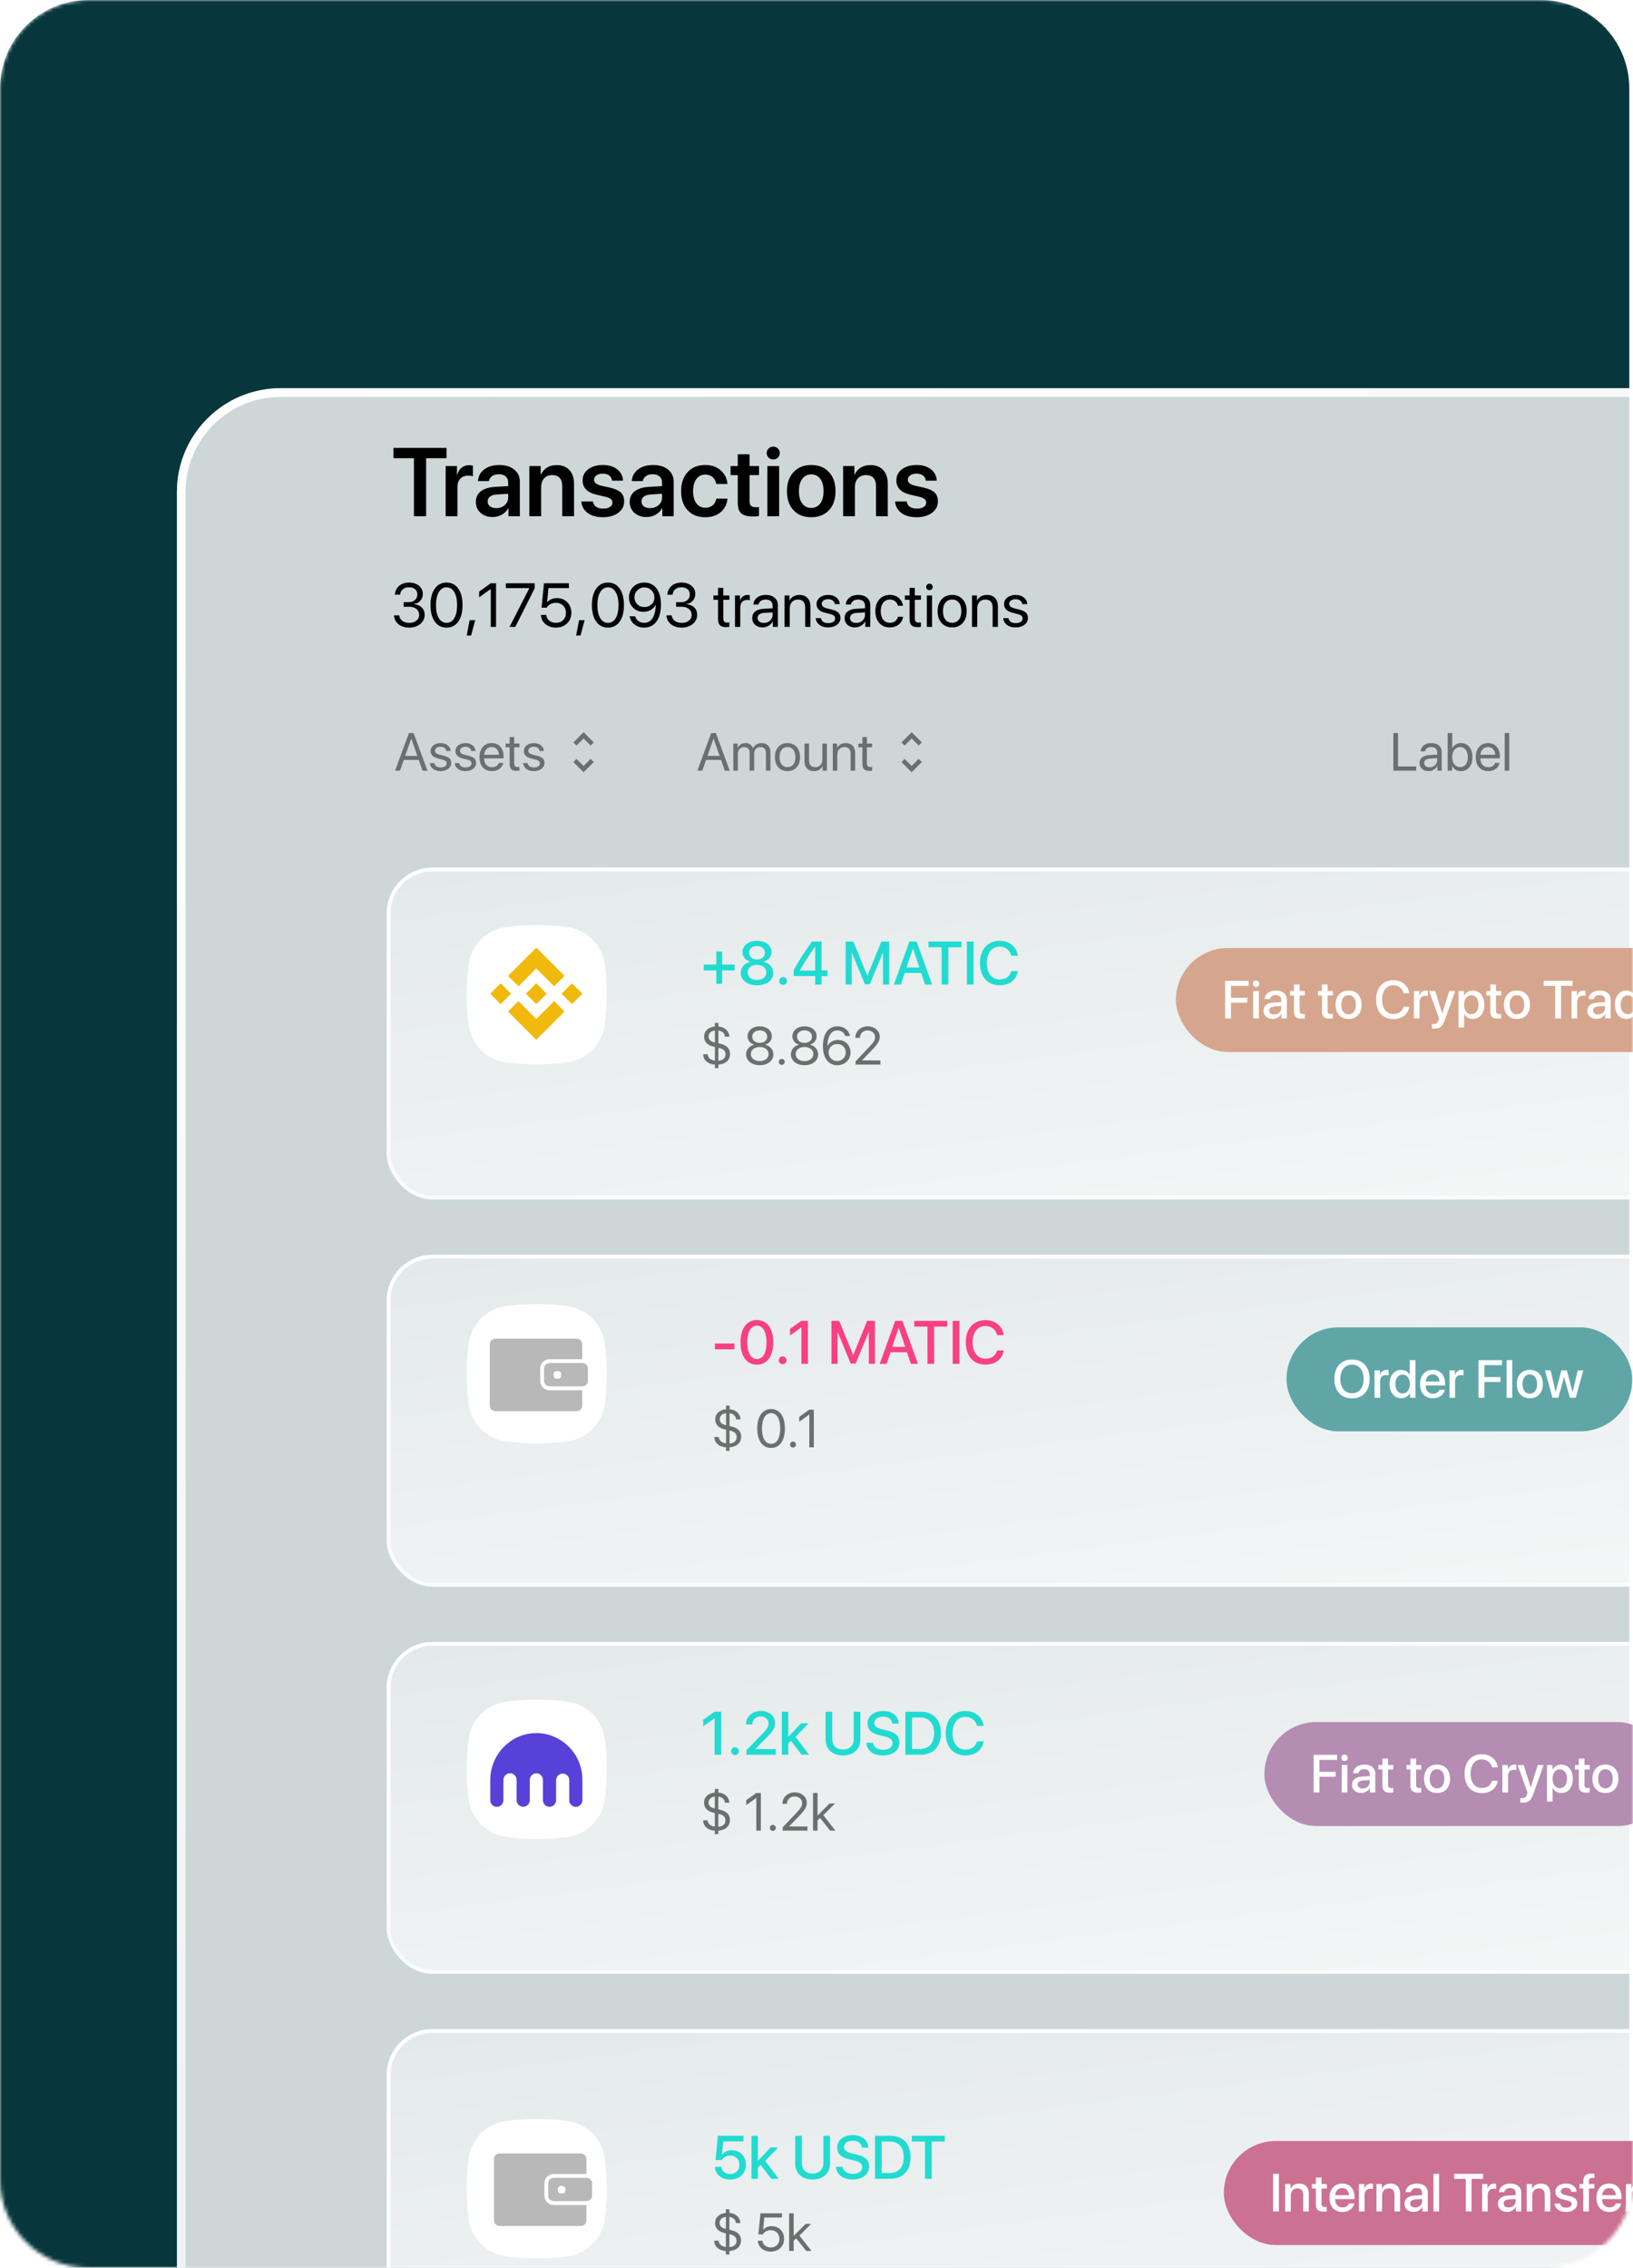 <svg width="443" height="615" viewBox="0 0 443 615" fill="none" xmlns="http://www.w3.org/2000/svg">
<mask id="mask0_4794_39369" style="mask-type:alpha" maskUnits="userSpaceOnUse" x="0" y="0" width="443" height="615">
<path fill-rule="evenodd" clip-rule="evenodd" d="M0 24C0 10.745 10.745 0 24 0H419C432.255 0 443 10.745 443 24V591C443 604.255 432.255 615 419 615H24C10.745 615 0 604.255 0 591V24Z" fill="black"/>
</mask>
<g mask="url(#mask0_4794_39369)">
<path fill-rule="evenodd" clip-rule="evenodd" d="M0 24C0 10.745 10.745 0 24 0H418C431.255 0 442 10.745 442 24V636C442 649.255 431.255 660 418 660H24C10.745 660 0 649.255 0 636V24Z" fill="#FFE9DF"/>
<path fill-rule="evenodd" clip-rule="evenodd" d="M0 24C0 10.745 10.745 0 24 0H418C431.255 0 442 10.745 442 24V636C442 649.255 431.255 660 418 660H24C10.745 660 0 649.255 0 636V24Z" fill="#07373D"/>
<g filter="url(#filter0_bdd_4794_39369)">
<rect x="48" y="56" width="1206" height="641" rx="28.159" fill="url(#paint0_linear_4794_39369)"/>
<rect x="49.173" y="57.173" width="1203.65" height="638.653" rx="26.986" stroke="url(#paint1_linear_4794_39369)" stroke-width="2.347"/>
</g>
<g filter="url(#filter1_bdd_4794_39369)">
<rect x="104.906" y="222.868" width="1020.28" height="90" rx="12.417" fill="url(#paint2_linear_4794_39369)"/>
<rect x="105.424" y="223.386" width="1019.24" height="88.965" rx="11.899" stroke="url(#paint3_linear_4794_39369)" stroke-width="1.035"/>
</g>
<path fill-rule="evenodd" clip-rule="evenodd" d="M137.41 251.38C140.136 251.04 142.863 250.87 145.588 250.87C148.315 250.87 151.041 251.04 153.768 251.38C159.153 252.051 163.396 256.268 164.071 261.622C164.412 264.333 164.583 267.042 164.583 269.751C164.583 272.462 164.412 275.172 164.071 277.882C163.396 283.236 159.153 287.453 153.767 288.124C151.041 288.464 148.315 288.633 145.588 288.633C142.863 288.633 140.136 288.464 137.41 288.124C132.024 287.453 127.782 283.236 127.107 277.882C126.765 275.172 126.594 272.462 126.594 269.751C126.594 267.042 126.765 264.333 127.107 261.622C127.782 256.268 132.024 252.051 137.41 251.38Z" fill="white"/>
<path d="M135.82 272.305L138.642 269.485L135.82 266.665L133 269.485L135.82 272.305Z" fill="#F0B90B"/>
<path d="M150.317 267.472L145.485 262.638L140.652 267.472L137.833 264.652L145.485 257L153.138 264.652L150.317 267.472Z" fill="#F0B90B"/>
<path d="M152.333 269.485L155.153 266.665L157.97 269.485L155.153 272.305L152.333 269.485Z" fill="#F0B90B"/>
<path d="M140.652 271.5L145.485 276.333L150.317 271.5L153.138 274.317L145.485 281.97L137.833 274.317L140.652 271.5Z" fill="#F0B90B"/>
<path d="M148.305 269.485L145.485 272.305L142.665 269.485L145.485 266.665L148.305 269.485Z" fill="#F0B90B"/>
<path d="M194.886 289.674H193.938V288.726C192.028 288.585 190.769 287.488 190.762 285.911H191.972C192.05 286.859 192.771 287.488 193.938 287.63V283.952L193.372 283.796C191.859 283.4 191.01 282.473 191.01 281.158C191.01 279.609 192.134 278.555 193.938 278.378V277.388H194.886V278.371C196.654 278.52 197.814 279.616 197.864 281.144H196.661C196.633 280.267 195.933 279.595 194.886 279.467V282.926L195.487 283.075C197.213 283.534 198.041 284.39 198.041 285.819C198.041 287.496 196.874 288.557 194.886 288.719V289.674ZM196.817 285.918C196.817 284.985 196.223 284.426 194.886 284.143V287.651C196.117 287.587 196.817 286.951 196.817 285.918ZM192.226 281.087C192.226 281.929 192.821 282.488 193.938 282.721V279.467C192.948 279.524 192.226 280.196 192.226 281.087ZM206.097 288.875C203.94 288.875 202.398 287.651 202.398 285.946C202.398 284.673 203.275 283.626 204.591 283.322V283.294C203.487 282.954 202.801 282.084 202.801 281.009C202.801 279.467 204.202 278.329 206.097 278.329C208.007 278.329 209.386 279.46 209.386 281.016C209.386 282.077 208.714 282.94 207.604 283.294V283.322C208.926 283.634 209.804 284.68 209.804 285.946C209.804 287.658 208.262 288.875 206.097 288.875ZM206.097 287.764C207.505 287.764 208.502 286.965 208.502 285.855C208.502 284.73 207.505 283.938 206.097 283.938C204.697 283.938 203.692 284.737 203.692 285.855C203.692 286.965 204.697 287.764 206.097 287.764ZM206.097 282.82C207.285 282.82 208.127 282.12 208.127 281.13C208.127 280.125 207.293 279.425 206.097 279.425C204.902 279.425 204.067 280.132 204.067 281.13C204.067 282.12 204.902 282.82 206.097 282.82ZM212.074 288.776C211.621 288.776 211.268 288.422 211.268 287.969C211.268 287.517 211.621 287.163 212.074 287.163C212.527 287.163 212.88 287.517 212.88 287.969C212.88 288.422 212.527 288.776 212.074 288.776ZM218.249 288.875C216.092 288.875 214.55 287.651 214.55 285.946C214.55 284.673 215.427 283.626 216.742 283.322V283.294C215.639 282.954 214.953 282.084 214.953 281.009C214.953 279.467 216.353 278.329 218.249 278.329C220.159 278.329 221.538 279.46 221.538 281.016C221.538 282.077 220.866 282.94 219.756 283.294V283.322C221.078 283.634 221.955 284.68 221.955 285.946C221.955 287.658 220.414 288.875 218.249 288.875ZM218.249 287.764C219.657 287.764 220.654 286.965 220.654 285.855C220.654 284.73 219.657 283.938 218.249 283.938C216.849 283.938 215.844 284.737 215.844 285.855C215.844 286.965 216.849 287.764 218.249 287.764ZM218.249 282.82C219.437 282.82 220.279 282.12 220.279 281.13C220.279 280.125 219.444 279.425 218.249 279.425C217.054 279.425 216.219 280.132 216.219 281.13C216.219 282.12 217.054 282.82 218.249 282.82ZM227.119 288.882C225.591 288.882 224.375 288.054 223.745 286.583C223.406 285.798 223.243 284.878 223.243 283.775C223.243 280.337 224.707 278.321 227.204 278.321C228.937 278.321 230.267 279.361 230.592 280.967H229.298C229.022 280.04 228.201 279.446 227.19 279.446C225.485 279.446 224.516 280.96 224.474 283.676H224.495C224.955 282.679 226.079 282.021 227.345 282.021C229.291 282.021 230.733 283.457 230.733 285.395C230.733 287.411 229.213 288.882 227.119 288.882ZM227.105 287.75C228.406 287.75 229.439 286.725 229.439 285.437C229.439 284.1 228.477 283.138 227.126 283.138C225.775 283.138 224.778 284.1 224.778 285.402C224.778 286.71 225.796 287.75 227.105 287.75ZM232.035 281.441C232.035 279.658 233.478 278.329 235.402 278.329C237.227 278.329 238.663 279.566 238.663 281.13C238.663 282.268 238.146 283.117 236.442 284.878L233.86 287.545V287.573H238.832V288.705H232.099V287.828L235.692 284.044C237.064 282.601 237.389 282.056 237.389 281.207C237.389 280.224 236.491 279.439 235.366 279.439C234.171 279.439 233.266 280.302 233.266 281.441V281.448H232.035V281.441Z" fill="#69716F"/>
<path d="M195.91 263.16V266.806H194.309V263.16H190.914V261.584H194.309V258.011H195.91V261.584H199.305V263.16H195.91ZM205.36 267.218C202.757 267.218 200.946 265.82 200.946 263.847C200.946 262.36 201.997 261.172 203.541 260.848V260.808C202.248 260.452 201.415 259.442 201.415 258.189C201.415 256.418 203.072 255.117 205.36 255.117C207.656 255.117 209.297 256.41 209.297 258.197C209.297 259.434 208.472 260.436 207.179 260.808V260.848C208.731 261.172 209.774 262.368 209.774 263.847C209.774 265.828 207.947 267.218 205.36 267.218ZM205.36 265.763C206.847 265.763 207.898 264.906 207.898 263.718C207.898 262.514 206.847 261.657 205.36 261.657C203.873 261.657 202.814 262.522 202.814 263.718C202.814 264.906 203.873 265.763 205.36 265.763ZM205.36 260.202C206.613 260.202 207.51 259.442 207.51 258.383C207.51 257.316 206.621 256.556 205.36 256.556C204.091 256.556 203.21 257.316 203.21 258.383C203.21 259.442 204.091 260.202 205.36 260.202ZM212.441 267.089C211.851 267.089 211.382 266.62 211.382 266.03C211.382 265.44 211.851 264.971 212.441 264.971C213.031 264.971 213.5 265.44 213.5 266.03C213.5 266.62 213.031 267.089 212.441 267.089ZM221.131 267V264.696H215.295V263.112C216.297 261.228 217.623 259.134 220.25 255.335H222.869V263.176H224.47V264.696H222.869V267H221.131ZM216.984 263.16V263.201H221.148V256.734H221.115C219.094 259.652 217.914 261.471 216.984 263.16ZM241.203 267H239.546V258.415H239.49L235.973 266.911H234.631L231.107 258.415H231.05V267H229.401V255.335H231.495L235.27 264.543H235.335L239.102 255.335H241.203V267ZM250.952 267L249.885 263.847H245.439L244.372 267H242.489L246.7 255.335H248.657L252.868 267H250.952ZM247.638 257.275L245.9 262.392H249.425L247.687 257.275H247.638ZM257.258 267H255.447V256.895H251.874V255.335H260.823V256.895H257.258V267ZM264.113 267H262.302V255.335H264.113V267ZM271.186 267.194C267.912 267.194 265.843 264.882 265.843 261.164C265.843 257.469 267.928 255.141 271.186 255.141C273.83 255.141 275.826 256.766 276.133 259.199H274.339C274.015 257.704 272.771 256.726 271.186 256.726C269.068 256.726 267.694 258.464 267.694 261.164C267.694 263.888 269.052 265.61 271.194 265.61C272.819 265.61 273.975 264.777 274.339 263.37H276.142C275.697 265.779 273.87 267.194 271.186 267.194Z" fill="#21DBD1"/>
<rect x="319" y="257.093" width="158.833" height="28.208" rx="14.104" fill="#D5A68D"/>
<path d="M333.941 276.197H332.357V265.99H338.73V267.356H333.941V270.588H338.327V271.925H333.941V276.197ZM339.975 276.197V268.756H341.503V276.197H339.975ZM340.739 267.667C340.251 267.667 339.854 267.278 339.854 266.797C339.854 266.309 340.251 265.92 340.739 265.92C341.234 265.92 341.63 266.309 341.63 266.797C341.63 267.278 341.234 267.667 340.739 267.667ZM345.669 275.115C346.737 275.115 347.571 274.379 347.571 273.41V272.823L345.739 272.936C344.827 273 344.311 273.403 344.311 274.04C344.311 274.691 344.848 275.115 345.669 275.115ZM345.244 276.325C343.787 276.325 342.769 275.419 342.769 274.082C342.769 272.781 343.766 271.982 345.534 271.883L347.571 271.762V271.189C347.571 270.362 347.013 269.867 346.079 269.867C345.195 269.867 344.643 270.291 344.509 270.956H343.066C343.151 269.612 344.296 268.622 346.136 268.622C347.939 268.622 349.092 269.577 349.092 271.069V276.197H347.628V274.974H347.593C347.161 275.801 346.22 276.325 345.244 276.325ZM351.023 266.995H352.558V268.756H353.973V269.966H352.558V274.068C352.558 274.712 352.841 275.002 353.464 275.002C353.619 275.002 353.867 274.988 353.966 274.967V276.176C353.796 276.218 353.456 276.247 353.117 276.247C351.61 276.247 351.023 275.674 351.023 274.238V269.966H349.941V268.756H351.023V266.995ZM358.62 266.995H360.155V268.756H361.57V269.966H360.155V274.068C360.155 274.712 360.438 275.002 361.06 275.002C361.216 275.002 361.463 274.988 361.562 274.967V276.176C361.393 276.218 361.053 276.247 360.714 276.247C359.207 276.247 358.62 275.674 358.62 274.238V269.966H357.538V268.756H358.62V266.995ZM365.842 276.339C363.713 276.339 362.312 274.875 362.312 272.477C362.312 270.086 363.72 268.622 365.842 268.622C367.964 268.622 369.371 270.086 369.371 272.477C369.371 274.875 367.971 276.339 365.842 276.339ZM365.842 275.08C367.044 275.08 367.815 274.132 367.815 272.477C367.815 270.829 367.037 269.881 365.842 269.881C364.646 269.881 363.868 270.829 363.868 272.477C363.868 274.132 364.646 275.08 365.842 275.08ZM377.987 276.367C375.122 276.367 373.311 274.344 373.311 271.09C373.311 267.858 375.136 265.821 377.987 265.821C380.3 265.821 382.047 267.242 382.316 269.372H380.745C380.462 268.063 379.373 267.207 377.987 267.207C376.133 267.207 374.931 268.728 374.931 271.09C374.931 273.474 376.119 274.981 377.994 274.981C379.415 274.981 380.427 274.252 380.745 273.021H382.323C381.934 275.129 380.335 276.367 377.987 276.367ZM383.567 276.197V268.756H385.025V270.022H385.06C385.308 269.152 385.972 268.636 386.849 268.636C387.069 268.636 387.26 268.671 387.373 268.692V270.114C387.253 270.065 386.984 270.029 386.687 270.029C385.704 270.029 385.095 270.687 385.095 271.741V276.197H383.567ZM389.056 278.97C388.936 278.97 388.547 278.956 388.434 278.935V277.697C388.547 277.725 388.802 277.725 388.929 277.725C389.643 277.725 390.018 277.428 390.252 276.664C390.252 276.65 390.386 276.211 390.386 276.204L387.698 268.756H389.353L391.242 274.811H391.263L393.152 268.756H394.765L391.971 276.586C391.334 278.39 390.605 278.97 389.056 278.97ZM399.539 268.636C401.428 268.636 402.672 270.121 402.672 272.477C402.672 274.832 401.435 276.325 399.567 276.325C398.499 276.325 397.65 275.801 397.226 274.974H397.191V278.659H395.663V268.756H397.141V270.036H397.169C397.608 269.181 398.464 268.636 399.539 268.636ZM399.136 275.03C400.345 275.03 401.102 274.04 401.102 272.477C401.102 270.921 400.345 269.923 399.136 269.923C397.969 269.923 397.184 270.942 397.184 272.477C397.184 274.026 397.962 275.03 399.136 275.03ZM404.299 266.995H405.834V268.756H407.249V269.966H405.834V274.068C405.834 274.712 406.117 275.002 406.74 275.002C406.895 275.002 407.143 274.988 407.242 274.967V276.176C407.072 276.218 406.733 276.247 406.393 276.247C404.886 276.247 404.299 275.674 404.299 274.238V269.966H403.217V268.756H404.299V266.995ZM411.521 276.339C409.392 276.339 407.992 274.875 407.992 272.477C407.992 270.086 409.399 268.622 411.521 268.622C413.643 268.622 415.051 270.086 415.051 272.477C415.051 274.875 413.65 276.339 411.521 276.339ZM411.521 275.08C412.724 275.08 413.495 274.132 413.495 272.477C413.495 270.829 412.717 269.881 411.521 269.881C410.326 269.881 409.548 270.829 409.548 272.477C409.548 274.132 410.326 275.08 411.521 275.08ZM423.475 276.197H421.891V267.356H418.764V265.99H426.594V267.356H423.475V276.197ZM426.319 276.197V268.756H427.776V270.022H427.811C428.059 269.152 428.723 268.636 429.601 268.636C429.82 268.636 430.011 268.671 430.124 268.692V270.114C430.004 270.065 429.735 270.029 429.438 270.029C428.455 270.029 427.846 270.687 427.846 271.741V276.197H426.319ZM433.519 275.115C434.587 275.115 435.422 274.379 435.422 273.41V272.823L433.59 272.936C432.677 273 432.161 273.403 432.161 274.04C432.161 274.691 432.699 275.115 433.519 275.115ZM433.095 276.325C431.638 276.325 430.619 275.419 430.619 274.082C430.619 272.781 431.616 271.982 433.385 271.883L435.422 271.762V271.189C435.422 270.362 434.863 269.867 433.929 269.867C433.045 269.867 432.494 270.291 432.359 270.956H430.916C431.001 269.612 432.147 268.622 433.986 268.622C435.79 268.622 436.943 269.577 436.943 271.069V276.197H435.478V274.974H435.443C435.012 275.801 434.071 276.325 433.095 276.325ZM441.222 276.325C439.34 276.325 438.096 274.825 438.096 272.477C438.096 270.128 439.34 268.636 441.208 268.636C442.276 268.636 443.125 269.173 443.542 269.994H443.57V265.99H445.105V276.197H443.62V274.931H443.592C443.153 275.78 442.304 276.325 441.222 276.325ZM441.625 269.923C440.416 269.923 439.659 270.914 439.659 272.477C439.659 274.047 440.416 275.03 441.625 275.03C442.799 275.03 443.584 274.033 443.584 272.477C443.584 270.935 442.799 269.923 441.625 269.923ZM446.725 276.197V268.756H448.253V276.197H446.725ZM447.489 267.667C447.001 267.667 446.605 267.278 446.605 266.797C446.605 266.309 447.001 265.92 447.489 265.92C447.984 265.92 448.38 266.309 448.38 266.797C448.38 267.278 447.984 267.667 447.489 267.667ZM449.816 276.197V268.756H451.273V270.001H451.308C451.712 269.152 452.504 268.629 453.65 268.629C455.291 268.629 456.232 269.676 456.232 271.38V276.197H454.697V271.677C454.697 270.56 454.173 269.944 453.112 269.944C452.037 269.944 451.344 270.708 451.344 271.861V276.197H449.816ZM460.879 274.959C462.074 274.959 462.859 273.99 462.859 272.455C462.859 270.928 462.074 269.923 460.879 269.923C459.705 269.923 458.941 270.906 458.941 272.455C458.941 274.012 459.705 274.959 460.879 274.959ZM460.893 278.998C459.139 278.998 457.837 278.065 457.646 276.777H459.181C459.4 277.4 460.079 277.81 460.949 277.81C462.145 277.81 462.852 277.131 462.852 276.112V274.889H462.824C462.407 275.695 461.529 276.226 460.468 276.226C458.601 276.226 457.377 274.768 457.377 272.448C457.377 270.107 458.594 268.636 460.504 268.636C461.558 268.636 462.421 269.166 462.873 270.029H462.902V268.756H464.387V276.063C464.387 277.838 463.015 278.998 460.893 278.998Z" fill="white"/>
<g filter="url(#filter2_bdd_4794_39369)">
<rect x="104.906" y="327.868" width="1020.28" height="90" rx="12.417" fill="url(#paint4_linear_4794_39369)"/>
<rect x="105.424" y="328.386" width="1019.24" height="88.965" rx="11.899" stroke="url(#paint5_linear_4794_39369)" stroke-width="1.035"/>
</g>
<path fill-rule="evenodd" clip-rule="evenodd" d="M137.429 354.177C140.155 353.837 142.882 353.667 145.608 353.667C148.335 353.667 151.06 353.837 153.787 354.177C159.172 354.848 163.415 359.065 164.091 364.419C164.431 367.129 164.602 369.839 164.602 372.548C164.602 375.259 164.431 377.969 164.091 380.679C163.415 386.033 159.172 390.25 153.786 390.921C151.06 391.261 148.335 391.43 145.608 391.43C142.882 391.43 140.155 391.261 137.429 390.921C132.043 390.25 127.802 386.033 127.126 380.679C126.784 377.969 126.613 375.259 126.613 372.548C126.613 369.839 126.784 367.129 127.126 364.419C127.802 359.065 132.043 354.848 137.429 354.177Z" fill="white"/>
<path d="M156.58 382.696H134.219C133.145 382.35 132.867 381.967 132.867 380.824C132.867 375.452 132.867 370.08 132.867 364.707C132.867 363.646 133.48 363.036 134.547 363.036C141.79 363.036 149.034 363.036 156.276 363.036C157.354 363.036 157.949 363.627 157.951 364.705C157.953 365.91 157.952 367.114 157.951 368.318C157.951 368.409 157.942 368.5 157.937 368.606C157.814 368.606 157.72 368.606 157.626 368.606C154.81 368.606 151.994 368.603 149.178 368.608C147.676 368.61 146.569 369.684 146.547 371.175C146.53 372.293 146.524 373.411 146.556 374.528C146.567 374.88 146.661 375.256 146.815 375.573C147.287 376.546 148.109 377.013 149.179 377.016C151.995 377.025 154.811 377.02 157.626 377.02C157.727 377.02 157.828 377.02 157.924 377.02C157.937 377.078 157.948 377.103 157.948 377.128C157.948 378.488 157.948 379.848 157.946 381.209C157.946 381.579 157.81 381.899 157.571 382.18C157.309 382.487 156.952 382.606 156.579 382.696H156.58Z" fill="#B8B8B8"/>
<path d="M159.491 374.738C159.385 374.953 159.308 375.189 159.168 375.379C158.86 375.8 158.413 375.967 157.9 375.968C154.997 375.968 152.094 375.973 149.191 375.965C148.202 375.963 147.59 375.332 147.587 374.347C147.583 373.315 147.583 372.285 147.587 371.253C147.591 370.274 148.219 369.647 149.203 369.645C152.097 369.642 154.992 369.644 157.886 369.644C158.742 369.644 159.246 370.098 159.491 370.888V374.736V374.738ZM150.172 372.853C150.187 372.857 150.202 372.861 150.217 372.865C150.217 372.926 150.216 372.986 150.217 373.047C150.229 373.473 150.448 373.758 150.822 373.839C151.428 373.968 151.931 373.817 152.115 373.443C152.159 373.353 152.19 373.249 152.2 373.147C152.304 372.13 151.982 371.799 150.963 371.867C150.912 371.871 150.851 371.863 150.81 371.887C150.652 371.982 150.445 372.056 150.358 372.199C150.245 372.387 150.229 372.632 150.171 372.853H150.172Z" fill="#B8B8B8"/>
<path d="M150.172 372.854C150.229 372.633 150.246 372.387 150.359 372.2C150.446 372.056 150.653 371.983 150.811 371.887C150.852 371.863 150.913 371.871 150.964 371.868C151.983 371.799 152.305 372.131 152.201 373.148C152.191 373.249 152.161 373.353 152.116 373.444C151.932 373.818 151.429 373.968 150.823 373.839C150.448 373.759 150.229 373.474 150.218 373.047C150.216 372.987 150.218 372.926 150.218 372.866C150.203 372.862 150.188 372.858 150.173 372.854H150.172Z" fill="white"/>
<path d="M197.909 393.464H196.962V392.516C195.052 392.375 193.793 391.279 193.786 389.701H194.995C195.073 390.649 195.794 391.279 196.962 391.42V387.742L196.396 387.586C194.882 387.19 194.033 386.264 194.033 384.948C194.033 383.399 195.158 382.345 196.962 382.168V381.178H197.909V382.161C199.678 382.31 200.838 383.406 200.887 384.934H199.685C199.657 384.057 198.956 383.385 197.909 383.257V386.716L198.511 386.865C200.237 387.325 201.064 388.18 201.064 389.609C201.064 391.286 199.897 392.347 197.909 392.509V393.464ZM199.84 389.708C199.84 388.775 199.246 388.216 197.909 387.933V391.441C199.14 391.378 199.84 390.741 199.84 389.708ZM195.25 384.877C195.25 385.719 195.844 386.278 196.962 386.511V383.257C195.971 383.314 195.25 383.986 195.25 384.877ZM209.184 392.665C206.801 392.665 205.421 390.614 205.421 387.388C205.421 384.191 206.815 382.119 209.184 382.119C211.554 382.119 212.933 384.177 212.933 387.381C212.933 390.607 211.561 392.665 209.184 392.665ZM209.184 391.554C210.776 391.554 211.653 389.935 211.653 387.388C211.653 384.877 210.762 383.236 209.184 383.236C207.607 383.236 206.702 384.891 206.702 387.381C206.702 389.928 207.586 391.554 209.184 391.554ZM215.126 392.566C214.673 392.566 214.319 392.212 214.319 391.759C214.319 391.307 214.673 390.953 215.126 390.953C215.579 390.953 215.932 391.307 215.932 391.759C215.932 392.212 215.579 392.566 215.126 392.566ZM219.547 392.495V383.639H219.518L216.816 385.585V384.241L219.532 382.288H220.777V392.495H219.547Z" fill="#69716F"/>
<path d="M199.241 365.923H193.938V364.347H199.241V365.923ZM205.336 370.086C202.539 370.086 200.882 367.742 200.882 364.024C200.882 360.329 202.555 357.985 205.336 357.985C208.125 357.985 209.774 360.321 209.774 364.016C209.774 367.734 208.133 370.086 205.336 370.086ZM205.336 368.567C207.001 368.567 207.947 366.845 207.947 364.024C207.947 361.243 206.985 359.505 205.336 359.505C203.687 359.505 202.717 361.251 202.717 364.024C202.717 366.837 203.671 368.567 205.336 368.567ZM212.312 369.957C211.722 369.957 211.253 369.488 211.253 368.898C211.253 368.308 211.722 367.839 212.312 367.839C212.902 367.839 213.371 368.308 213.371 368.898C213.371 369.488 212.902 369.957 212.312 369.957ZM217.405 369.868V359.998H217.364L214.317 362.164V360.386L217.389 358.203H219.175V369.868H217.405ZM237.356 369.868H235.698V361.283H235.642L232.125 369.779H230.784L227.259 361.283H227.202V369.868H225.553V358.203H227.647L231.422 367.411H231.487L235.254 358.203H237.356V369.868ZM247.105 369.868L246.038 366.715H241.592L240.525 369.868H238.641L242.853 358.203H244.809L249.021 369.868H247.105ZM243.79 360.143L242.052 365.26H245.577L243.839 360.143H243.79ZM253.41 369.868H251.599V359.763H248.026V358.203H256.975V359.763H253.41V369.868ZM260.265 369.868H258.454V358.203H260.265V369.868ZM267.338 370.062C264.064 370.062 261.995 367.75 261.995 364.032C261.995 360.337 264.081 358.009 267.338 358.009C269.982 358.009 271.978 359.634 272.286 362.067H270.491C270.168 360.572 268.923 359.594 267.338 359.594C265.22 359.594 263.846 361.332 263.846 364.032C263.846 366.756 265.204 368.478 267.346 368.478C268.971 368.478 270.127 367.645 270.491 366.239H272.294C271.849 368.648 270.022 370.062 267.338 370.062Z" fill="#F84082"/>
<rect x="349" y="359.959" width="93.833" height="28.208" rx="14.104" fill="#60A6A7"/>
<path d="M366.771 368.687C369.706 368.687 371.552 370.717 371.552 373.964C371.552 377.21 369.706 379.233 366.771 379.233C363.828 379.233 361.989 377.21 361.989 373.964C361.989 370.717 363.828 368.687 366.771 368.687ZM366.771 370.08C364.832 370.08 363.609 371.58 363.609 373.964C363.609 376.34 364.832 377.84 366.771 377.84C368.709 377.84 369.925 376.34 369.925 373.964C369.925 371.58 368.709 370.08 366.771 370.08ZM372.882 379.063V371.622H374.339V372.888H374.374C374.622 372.018 375.287 371.502 376.164 371.502C376.383 371.502 376.574 371.537 376.687 371.559V372.98C376.567 372.931 376.298 372.896 376.001 372.896C375.018 372.896 374.41 373.553 374.41 374.607V379.063H372.882ZM380.104 379.191C378.222 379.191 376.977 377.691 376.977 375.343C376.977 372.995 378.222 371.502 380.09 371.502C381.158 371.502 382.006 372.04 382.424 372.86H382.452V368.857H383.987V379.063H382.502V377.797H382.473C382.035 378.646 381.186 379.191 380.104 379.191ZM380.507 372.789C379.297 372.789 378.54 373.78 378.54 375.343C378.54 376.913 379.297 377.896 380.507 377.896C381.681 377.896 382.466 376.899 382.466 375.343C382.466 373.801 381.681 372.789 380.507 372.789ZM388.669 372.719C387.601 372.719 386.852 373.532 386.774 374.657H390.494C390.459 373.518 389.738 372.719 388.669 372.719ZM390.487 376.878H391.937C391.725 378.236 390.438 379.205 388.733 379.205C386.547 379.205 385.225 377.727 385.225 375.378C385.225 373.044 386.569 371.488 388.669 371.488C390.735 371.488 392.022 372.945 392.022 375.201V375.725H386.767V375.817C386.767 377.111 387.545 377.967 388.768 377.967C389.638 377.967 390.282 377.529 390.487 376.878ZM393.211 379.063V371.622H394.668V372.888H394.703C394.951 372.018 395.615 371.502 396.493 371.502C396.712 371.502 396.903 371.537 397.016 371.559V372.98C396.896 372.931 396.627 372.896 396.33 372.896C395.347 372.896 394.738 373.553 394.738 374.607V379.063H393.211ZM402.675 379.063H401.09V368.857H407.463V370.222H402.675V373.454H407.06V374.791H402.675V379.063ZM408.715 379.063V368.857H410.243V379.063H408.715ZM415.01 379.205C412.881 379.205 411.481 377.741 411.481 375.343C411.481 372.952 412.888 371.488 415.01 371.488C417.132 371.488 418.54 372.952 418.54 375.343C418.54 377.741 417.139 379.205 415.01 379.205ZM415.01 377.946C416.213 377.946 416.984 376.998 416.984 375.343C416.984 373.695 416.206 372.747 415.01 372.747C413.815 372.747 413.037 373.695 413.037 375.343C413.037 376.998 413.815 377.946 415.01 377.946ZM429.511 371.622L427.474 379.063H425.882L424.319 373.49H424.284L422.734 379.063H421.157L419.113 371.622H420.641L421.999 377.479H422.027L423.576 371.622H425.047L426.604 377.479H426.639L427.997 371.622H429.511Z" fill="white"/>
<g filter="url(#filter3_bdd_4794_39369)">
<rect x="104.906" y="432.868" width="1020.28" height="90" rx="12.417" fill="url(#paint6_linear_4794_39369)"/>
<rect x="105.424" y="433.386" width="1019.24" height="88.965" rx="11.899" stroke="url(#paint7_linear_4794_39369)" stroke-width="1.035"/>
</g>
<rect x="343" y="467.005" width="109.833" height="28.208" rx="14.104" fill="#B58DB3"/>
<path d="M357.941 486.109H356.357V475.903H362.73V477.268H357.941V480.5H362.327V481.837H357.941V486.109ZM363.975 486.109V478.668H365.503V486.109H363.975ZM364.739 477.579C364.251 477.579 363.854 477.19 363.854 476.709C363.854 476.221 364.251 475.832 364.739 475.832C365.234 475.832 365.63 476.221 365.63 476.709C365.63 477.19 365.234 477.579 364.739 477.579ZM369.669 485.027C370.737 485.027 371.571 484.292 371.571 483.322V482.735L369.739 482.849C368.827 482.912 368.311 483.315 368.311 483.952C368.311 484.603 368.848 485.027 369.669 485.027ZM369.244 486.237C367.787 486.237 366.769 485.331 366.769 483.994C366.769 482.693 367.766 481.894 369.534 481.795L371.571 481.674V481.101C371.571 480.274 371.013 479.779 370.079 479.779C369.195 479.779 368.643 480.203 368.509 480.868H367.066C367.151 479.524 368.296 478.534 370.136 478.534C371.939 478.534 373.092 479.489 373.092 480.981V486.109H371.628V484.886H371.593C371.161 485.713 370.22 486.237 369.244 486.237ZM375.023 476.907H376.558V478.668H377.973V479.878H376.558V483.98C376.558 484.624 376.841 484.914 377.464 484.914C377.619 484.914 377.867 484.9 377.966 484.879V486.088C377.796 486.131 377.456 486.159 377.117 486.159C375.61 486.159 375.023 485.586 375.023 484.15V479.878H373.941V478.668H375.023V476.907ZM382.62 476.907H384.155V478.668H385.57V479.878H384.155V483.98C384.155 484.624 384.438 484.914 385.06 484.914C385.216 484.914 385.463 484.9 385.562 484.879V486.088C385.393 486.131 385.053 486.159 384.714 486.159C383.207 486.159 382.62 485.586 382.62 484.15V479.878H381.538V478.668H382.62V476.907ZM389.842 486.251C387.713 486.251 386.312 484.787 386.312 482.389C386.312 479.998 387.72 478.534 389.842 478.534C391.964 478.534 393.371 479.998 393.371 482.389C393.371 484.787 391.971 486.251 389.842 486.251ZM389.842 484.992C391.044 484.992 391.815 484.044 391.815 482.389C391.815 480.741 391.037 479.793 389.842 479.793C388.646 479.793 387.868 480.741 387.868 482.389C387.868 484.044 388.646 484.992 389.842 484.992ZM401.987 486.279C399.122 486.279 397.311 484.256 397.311 481.002C397.311 477.77 399.136 475.733 401.987 475.733C404.3 475.733 406.047 477.155 406.316 479.284H404.745C404.462 477.975 403.373 477.119 401.987 477.119C400.133 477.119 398.931 478.64 398.931 481.002C398.931 483.386 400.119 484.893 401.994 484.893C403.415 484.893 404.427 484.164 404.745 482.933H406.323C405.934 485.041 404.335 486.279 401.987 486.279ZM407.567 486.109V478.668H409.025V479.934H409.06C409.308 479.064 409.972 478.548 410.849 478.548C411.069 478.548 411.26 478.583 411.373 478.605V480.026C411.253 479.977 410.984 479.941 410.687 479.941C409.704 479.941 409.095 480.599 409.095 481.653V486.109H407.567ZM413.056 488.882C412.936 488.882 412.547 488.868 412.434 488.847V487.609C412.547 487.637 412.802 487.637 412.929 487.637C413.643 487.637 414.018 487.34 414.252 486.576C414.252 486.562 414.386 486.124 414.386 486.116L411.698 478.668H413.353L415.242 484.723H415.263L417.152 478.668H418.765L415.971 486.498C415.334 488.302 414.605 488.882 413.056 488.882ZM423.539 478.548C425.428 478.548 426.672 480.033 426.672 482.389C426.672 484.744 425.435 486.237 423.567 486.237C422.499 486.237 421.65 485.713 421.226 484.886H421.191V488.571H419.663V478.668H421.141V479.949H421.169C421.608 479.093 422.464 478.548 423.539 478.548ZM423.136 484.942C424.345 484.942 425.102 483.952 425.102 482.389C425.102 480.833 424.345 479.835 423.136 479.835C421.969 479.835 421.184 480.854 421.184 482.389C421.184 483.938 421.962 484.942 423.136 484.942ZM428.299 476.907H429.834V478.668H431.249V479.878H429.834V483.98C429.834 484.624 430.117 484.914 430.74 484.914C430.895 484.914 431.143 484.9 431.242 484.879V486.088C431.072 486.131 430.733 486.159 430.393 486.159C428.886 486.159 428.299 485.586 428.299 484.15V479.878H427.217V478.668H428.299V476.907ZM435.521 486.251C433.392 486.251 431.992 484.787 431.992 482.389C431.992 479.998 433.399 478.534 435.521 478.534C437.643 478.534 439.051 479.998 439.051 482.389C439.051 484.787 437.65 486.251 435.521 486.251ZM435.521 484.992C436.724 484.992 437.495 484.044 437.495 482.389C437.495 480.741 436.717 479.793 435.521 479.793C434.326 479.793 433.548 480.741 433.548 482.389C433.548 484.044 434.326 484.992 435.521 484.992Z" fill="white"/>
<path fill-rule="evenodd" clip-rule="evenodd" d="M137.429 461.444C140.155 461.105 142.882 460.935 145.608 460.935C148.335 460.935 151.06 461.105 153.787 461.444C159.172 462.116 163.415 466.332 164.091 471.686C164.431 474.397 164.602 477.106 164.602 479.816C164.602 482.527 164.431 485.236 164.091 487.947C163.415 493.301 159.172 497.517 153.786 498.189C151.06 498.529 148.335 498.697 145.608 498.697C142.882 498.697 140.155 498.529 137.429 498.189C132.043 497.517 127.802 493.301 127.126 487.947C126.784 485.236 126.613 482.527 126.613 479.816C126.613 477.106 126.784 474.397 127.126 471.686C127.802 466.332 132.043 462.116 137.429 461.444Z" fill="white"/>
<path d="M144.694 470.028C146.866 469.88 149.08 470.325 151.023 471.32C153.906 472.761 156.204 475.346 157.269 478.398C157.75 479.754 158 481.174 158 482.614V487.932C158 488.144 158 488.377 157.959 488.589C157.834 489.119 157.457 489.606 156.957 489.84C156.602 490.01 156.205 490.031 155.85 489.967C155.057 489.819 154.43 489.056 154.43 488.229V483.271C154.451 482.805 154.451 482.296 154.201 481.893C153.804 481.131 152.802 480.771 152.029 481.089C151.361 481.322 150.88 482.022 150.86 482.741V487.764C150.86 488.081 150.88 488.399 150.776 488.696C150.608 489.29 150.128 489.756 149.543 489.925C148.77 490.137 147.892 489.798 147.517 489.077C147.245 488.653 147.267 488.123 147.287 487.637V482.637C147.267 481.789 146.577 481.026 145.763 480.92C145.22 480.835 144.657 481.026 144.259 481.408C143.905 481.747 143.716 482.235 143.716 482.722V487.574C143.716 487.977 143.758 488.401 143.612 488.781C143.382 489.48 142.693 489.989 141.961 489.968C141.21 490.01 140.478 489.48 140.249 488.781C140.124 488.422 140.144 488.061 140.144 487.68V482.657C140.144 481.831 139.497 481.068 138.703 480.92C137.971 480.772 137.178 481.132 136.802 481.81C136.656 482.086 136.572 482.404 136.572 482.72V488.166C136.572 488.696 136.343 489.226 135.945 489.565C135.339 490.095 134.358 490.137 133.731 489.65C133.272 489.332 133 488.781 133 488.21V482.701C133 480.624 133.522 478.547 134.504 476.704C135.297 475.199 136.405 473.865 137.72 472.805C139.662 471.153 142.148 470.178 144.697 470.029L144.694 470.028Z" fill="#5741D9"/>
<path d="M194.866 497.416H193.919V496.468C192.009 496.327 190.75 495.231 190.743 493.653H191.952C192.03 494.601 192.752 495.231 193.919 495.372V491.694L193.353 491.538C191.839 491.142 190.99 490.216 190.99 488.9C190.99 487.351 192.115 486.297 193.919 486.12V485.13H194.866V486.113C196.635 486.262 197.795 487.358 197.844 488.886H196.642C196.614 488.009 195.913 487.337 194.866 487.21V490.668L195.468 490.817C197.194 491.277 198.021 492.133 198.021 493.561C198.021 495.238 196.854 496.299 194.866 496.461V497.416ZM196.797 493.66C196.797 492.727 196.203 492.168 194.866 491.885V495.393C196.097 495.33 196.797 494.693 196.797 493.66ZM192.207 488.829C192.207 489.671 192.801 490.23 193.919 490.463V487.21C192.928 487.266 192.207 487.938 192.207 488.829ZM205.172 496.447V487.591H205.144L202.442 489.537V488.193L205.158 486.24H206.403V496.447H205.172ZM209.65 496.518C209.197 496.518 208.843 496.164 208.843 495.712C208.843 495.259 209.197 494.905 209.65 494.905C210.102 494.905 210.456 495.259 210.456 495.712C210.456 496.164 210.102 496.518 209.65 496.518ZM212.253 489.183C212.253 487.401 213.696 486.071 215.62 486.071C217.444 486.071 218.88 487.309 218.88 488.872C218.88 490.011 218.364 490.859 216.659 492.621L214.078 495.287V495.316H219.05V496.447H212.316V495.57L215.91 491.786C217.282 490.343 217.607 489.798 217.607 488.95C217.607 487.966 216.709 487.181 215.584 487.181C214.389 487.181 213.483 488.044 213.483 489.183V489.19H212.253V489.183ZM221.787 492.359L225.041 489.091H226.534L223.344 492.267L226.633 496.447H225.204L222.474 493.024L221.787 493.675V496.447H220.557V486.24H221.787V492.359Z" fill="#69716F"/>
<path d="M193.856 475.868V465.998H193.816L190.768 468.164V466.386L193.84 464.203H195.626V475.868H193.856ZM199.401 475.957C198.811 475.957 198.342 475.488 198.342 474.898C198.342 474.308 198.811 473.839 199.401 473.839C199.992 473.839 200.46 474.308 200.46 474.898C200.46 475.488 199.992 475.957 199.401 475.957ZM202.384 467.623C202.384 465.521 204.074 463.985 206.394 463.985C208.617 463.985 210.274 465.4 210.274 467.251C210.274 468.609 209.547 469.619 207.841 471.366L204.923 474.3V474.34H210.46V475.868H202.481V474.639L206.693 470.347C208.116 468.868 208.488 468.253 208.488 467.34C208.488 466.305 207.55 465.481 206.337 465.481C205.06 465.481 204.098 466.402 204.098 467.615V467.639H202.384V467.623ZM213.855 471.01L217.291 467.364H219.344L215.82 471.026L219.482 475.868H217.452L214.567 472.093L213.839 472.812V475.868H212.093V464.203H213.839V471.01H213.855ZM225.771 464.203V471.616C225.771 473.281 226.822 474.454 228.681 474.454C230.54 474.454 231.599 473.281 231.599 471.616V464.203H233.402V471.77C233.402 474.284 231.607 476.062 228.681 476.062C225.755 476.062 223.96 474.284 223.96 471.77V464.203H225.771ZM235.035 472.618H236.821C236.951 473.774 238.074 474.534 239.61 474.534C241.081 474.534 242.14 473.774 242.14 472.732C242.14 471.826 241.502 471.285 239.99 470.913L238.478 470.549C236.336 470.032 235.342 469.029 235.342 467.404C235.342 465.392 237.096 464.009 239.586 464.009C242.051 464.009 243.741 465.392 243.798 467.404H242.035C241.93 466.24 240.968 465.537 239.562 465.537C238.155 465.537 237.193 466.248 237.193 467.283C237.193 468.108 237.807 468.593 239.311 468.965L240.596 469.28C242.989 469.846 243.983 470.808 243.983 472.513C243.983 474.696 242.245 476.062 239.481 476.062C236.894 476.062 235.148 474.728 235.035 472.618ZM245.608 464.203H249.723C253.191 464.203 255.244 466.337 255.244 470.016C255.244 473.702 253.199 475.868 249.723 475.868H245.608V464.203ZM247.419 465.763V474.3H249.553C252.027 474.3 253.393 472.788 253.393 470.032C253.393 467.283 252.019 465.763 249.553 465.763H247.419ZM261.897 476.062C258.623 476.062 256.554 473.75 256.554 470.032C256.554 466.337 258.639 464.009 261.897 464.009C264.54 464.009 266.537 465.634 266.844 468.067H265.05C264.726 466.572 263.482 465.594 261.897 465.594C259.779 465.594 258.405 467.332 258.405 470.032C258.405 472.756 259.763 474.478 261.905 474.478C263.53 474.478 264.686 473.645 265.05 472.239H266.852C266.408 474.648 264.581 476.062 261.897 476.062Z" fill="#21DBD1"/>
<g filter="url(#filter4_bdd_4794_39369)">
<rect x="104.906" y="537.868" width="1020.28" height="90" rx="12.417" fill="url(#paint8_linear_4794_39369)"/>
<rect x="105.424" y="538.386" width="1019.24" height="88.965" rx="11.899" stroke="url(#paint9_linear_4794_39369)" stroke-width="1.035"/>
</g>
<path fill-rule="evenodd" clip-rule="evenodd" d="M137.429 575.178C140.155 574.838 142.882 574.668 145.608 574.668C148.335 574.668 151.06 574.838 153.787 575.178C159.172 575.849 163.415 580.066 164.091 585.42C164.431 588.13 164.602 590.84 164.602 593.549C164.602 596.26 164.431 598.969 164.091 601.68C163.415 607.034 159.172 611.251 153.786 611.922C151.06 612.262 148.335 612.431 145.608 612.431C142.882 612.431 140.155 612.262 137.429 611.922C132.043 611.251 127.802 607.034 127.126 601.68C126.784 598.969 126.613 596.26 126.613 593.549C126.613 590.84 126.784 588.13 127.126 585.42C127.802 580.066 132.043 575.849 137.429 575.178Z" fill="white"/>
<path d="M157.712 603.66H135.352C134.277 603.314 134 602.931 134 601.788C134 596.416 134 591.043 134 585.671C134 584.61 134.612 584 135.68 584C142.923 584 150.167 584 157.409 584C158.487 584 159.082 584.591 159.084 585.669C159.086 586.874 159.084 588.078 159.084 589.282C159.084 589.373 159.075 589.464 159.07 589.57C158.947 589.57 158.853 589.57 158.759 589.57C155.943 589.57 153.127 589.567 150.311 589.572C148.809 589.574 147.702 590.648 147.68 592.139C147.662 593.257 147.656 594.375 147.689 595.492C147.7 595.844 147.794 596.22 147.948 596.537C148.42 597.509 149.242 597.977 150.312 597.98C153.127 597.989 155.943 597.984 158.759 597.984C158.86 597.984 158.961 597.984 159.057 597.984C159.07 598.042 159.08 598.067 159.08 598.091C159.08 599.452 159.081 600.812 159.079 602.173C159.078 602.543 158.943 602.863 158.704 603.144C158.441 603.451 158.085 603.57 157.712 603.66H157.712Z" fill="#B8B8B8"/>
<path d="M160.623 595.702C160.518 595.917 160.441 596.152 160.301 596.342C159.992 596.764 159.546 596.931 159.032 596.932C156.13 596.932 153.226 596.937 150.324 596.929C149.335 596.926 148.723 596.296 148.72 595.311C148.716 594.279 148.716 593.248 148.72 592.217C148.724 591.238 149.352 590.611 150.336 590.609C153.23 590.606 156.124 590.608 159.019 590.608C159.875 590.608 160.379 591.062 160.623 591.852V595.7V595.702ZM151.304 593.817C151.32 593.821 151.335 593.825 151.35 593.829C151.35 593.889 151.349 593.95 151.35 594.011C151.362 594.437 151.58 594.722 151.955 594.802C152.56 594.932 153.064 594.781 153.248 594.407C153.292 594.316 153.322 594.212 153.333 594.111C153.437 593.094 153.115 592.762 152.096 592.831C152.045 592.835 151.984 592.827 151.943 592.851C151.784 592.946 151.578 593.02 151.491 593.163C151.378 593.35 151.362 593.596 151.304 593.817H151.304Z" fill="#B8B8B8"/>
<path d="M151.305 593.818C151.362 593.597 151.379 593.351 151.492 593.164C151.579 593.02 151.785 592.946 151.944 592.851C151.985 592.827 152.046 592.835 152.097 592.832C153.116 592.763 153.438 593.095 153.334 594.112C153.323 594.212 153.294 594.316 153.249 594.408C153.065 594.782 152.561 594.932 151.956 594.803C151.581 594.723 151.362 594.438 151.351 594.011C151.349 593.951 151.351 593.89 151.351 593.83C151.336 593.826 151.321 593.822 151.305 593.818H151.305Z" fill="white"/>
<path d="M197.866 611.416H196.919V610.468C195.009 610.327 193.75 609.231 193.743 607.653H194.952C195.03 608.601 195.752 609.231 196.919 609.372V605.694L196.353 605.538C194.839 605.142 193.99 604.216 193.99 602.9C193.99 601.351 195.115 600.297 196.919 600.12V599.13H197.866V600.113C199.635 600.262 200.795 601.358 200.844 602.886H199.642C199.614 602.009 198.913 601.337 197.866 601.21V604.668L198.468 604.817C200.194 605.277 201.021 606.133 201.021 607.561C201.021 609.238 199.854 610.299 197.866 610.461V611.416ZM199.797 607.66C199.797 606.727 199.203 606.168 197.866 605.885V609.393C199.097 609.33 199.797 608.693 199.797 607.66ZM195.207 602.829C195.207 603.671 195.801 604.23 196.919 604.463V601.21C195.928 601.266 195.207 601.938 195.207 602.829ZM209.078 610.617C207.125 610.617 205.682 609.4 205.576 607.66H206.828C206.941 608.75 207.868 609.499 209.092 609.499C210.478 609.499 211.44 608.537 211.44 607.165C211.44 605.793 210.471 604.81 209.113 604.81C208.158 604.81 207.345 605.241 206.927 605.956H205.732L206.291 600.24H212.133V601.372H207.338L207.026 604.697H207.055C207.514 604.081 208.363 603.713 209.339 603.713C211.299 603.713 212.713 605.149 212.713 607.13C212.713 609.181 211.207 610.617 209.078 610.617ZM215.309 606.359L218.563 603.091H220.055L216.865 606.267L220.154 610.447H218.726L215.995 607.024L215.309 607.675V610.447H214.078V600.24H215.309V606.359Z" fill="#69716F"/>
<path d="M198.085 591.086C195.757 591.086 194.051 589.664 193.946 587.627H195.676C195.805 588.783 196.799 589.575 198.101 589.575C199.572 589.575 200.591 588.548 200.591 587.085C200.591 585.622 199.572 584.571 198.117 584.571C197.107 584.571 196.234 585.032 195.781 585.8H194.124L194.738 579.203H201.682V580.731H196.193L195.87 584.312H195.91C196.419 583.577 197.373 583.132 198.513 583.132C200.752 583.132 202.361 584.773 202.361 587.036C202.361 589.429 200.599 591.086 198.085 591.086ZM205.619 586.01L209.054 582.364H211.108L207.583 586.026L211.245 590.868H209.216L206.33 587.093L205.603 587.812V590.868H203.857V579.203H205.603V586.01H205.619ZM217.534 579.203V586.616C217.534 588.281 218.585 589.454 220.444 589.454C222.304 589.454 223.363 588.281 223.363 586.616V579.203H225.165V586.77C225.165 589.284 223.371 591.062 220.444 591.062C217.518 591.062 215.723 589.284 215.723 586.77V579.203H217.534ZM226.798 587.618H228.585C228.714 588.774 229.838 589.534 231.374 589.534C232.845 589.534 233.904 588.774 233.904 587.732C233.904 586.826 233.265 586.285 231.754 585.913L230.242 585.549C228.1 585.032 227.105 584.029 227.105 582.404C227.105 580.392 228.86 579.009 231.349 579.009C233.815 579.009 235.504 580.392 235.561 582.404H233.799C233.694 581.24 232.732 580.537 231.325 580.537C229.919 580.537 228.957 581.248 228.957 582.283C228.957 583.108 229.571 583.593 231.075 583.965L232.36 584.28C234.753 584.846 235.747 585.808 235.747 587.513C235.747 589.696 234.009 591.062 231.244 591.062C228.658 591.062 226.911 589.728 226.798 587.618ZM237.372 579.203H241.486C244.954 579.203 247.008 581.337 247.008 585.016C247.008 588.702 244.963 590.868 241.486 590.868H237.372V579.203ZM239.183 580.763V589.3H241.317C243.79 589.3 245.157 587.788 245.157 585.032C245.157 582.283 243.782 580.763 241.317 580.763H239.183ZM252.747 590.868H250.936V580.763H247.363V579.203H256.312V580.763H252.747V590.868Z" fill="#21DBD1"/>
<rect x="332" y="580.624" width="125.833" height="28.208" rx="14.104" fill="#CB7192"/>
<path d="M346.941 599.729H345.357V589.522H346.941V599.729ZM348.639 599.729V592.287H350.096V593.532H350.131C350.534 592.684 351.327 592.16 352.473 592.16C354.114 592.16 355.054 593.207 355.054 594.912V599.729H353.519V595.209C353.519 594.091 352.996 593.476 351.935 593.476C350.86 593.476 350.167 594.24 350.167 595.393V599.729H348.639ZM356.978 590.526H358.513V592.287H359.928V593.497H358.513V597.599C358.513 598.243 358.796 598.533 359.418 598.533C359.574 598.533 359.822 598.519 359.921 598.498V599.707C359.751 599.75 359.411 599.778 359.072 599.778C357.565 599.778 356.978 599.205 356.978 597.769V593.497H355.896V592.287H356.978V590.526ZM364.115 593.384C363.047 593.384 362.297 594.197 362.22 595.322H365.94C365.905 594.183 365.183 593.384 364.115 593.384ZM365.933 597.543H367.383C367.171 598.901 365.883 599.87 364.179 599.87C361.993 599.87 360.67 598.392 360.67 596.043C360.67 593.709 362.014 592.153 364.115 592.153C366.181 592.153 367.468 593.61 367.468 595.866V596.39H362.212V596.482C362.212 597.776 362.991 598.632 364.214 598.632C365.084 598.632 365.728 598.194 365.933 597.543ZM368.656 599.729V592.287H370.113V593.554H370.149C370.396 592.684 371.061 592.167 371.938 592.167C372.158 592.167 372.348 592.203 372.462 592.224V593.645C372.341 593.596 372.073 593.561 371.776 593.561C370.792 593.561 370.184 594.218 370.184 595.272V599.729H368.656ZM373.409 599.729V592.287H374.867V593.532H374.902C375.305 592.684 376.097 592.16 377.243 592.16C378.884 592.16 379.825 593.207 379.825 594.912V599.729H378.29V595.209C378.29 594.091 377.767 593.476 376.706 593.476C375.631 593.476 374.937 594.24 374.937 595.393V599.729H373.409ZM383.906 598.646C384.974 598.646 385.809 597.911 385.809 596.942V596.355L383.977 596.468C383.065 596.531 382.548 596.935 382.548 597.571C382.548 598.222 383.086 598.646 383.906 598.646ZM383.482 599.856C382.025 599.856 381.006 598.95 381.006 597.614C381.006 596.312 382.004 595.513 383.772 595.414L385.809 595.294V594.721C385.809 593.893 385.25 593.398 384.317 593.398C383.432 593.398 382.881 593.822 382.746 594.487H381.303C381.388 593.143 382.534 592.153 384.373 592.153C386.177 592.153 387.33 593.108 387.33 594.6V599.729H385.866V598.505H385.83C385.399 599.332 384.458 599.856 383.482 599.856ZM388.872 599.729V589.522H390.4V599.729H388.872ZM399.213 599.729H397.628V590.887H394.502V589.522H402.332V590.887H399.213V599.729ZM402.056 599.729V592.287H403.513V593.554H403.549C403.796 592.684 404.461 592.167 405.338 592.167C405.558 592.167 405.749 592.203 405.862 592.224V593.645C405.742 593.596 405.473 593.561 405.176 593.561C404.192 593.561 403.584 594.218 403.584 595.272V599.729H402.056ZM409.257 598.646C410.325 598.646 411.16 597.911 411.16 596.942V596.355L409.328 596.468C408.415 596.531 407.899 596.935 407.899 597.571C407.899 598.222 408.436 598.646 409.257 598.646ZM408.833 599.856C407.375 599.856 406.357 598.95 406.357 597.614C406.357 596.312 407.354 595.513 409.123 595.414L411.16 595.294V594.721C411.16 593.893 410.601 593.398 409.667 593.398C408.783 593.398 408.231 593.822 408.097 594.487H406.654C406.739 593.143 407.885 592.153 409.724 592.153C411.528 592.153 412.68 593.108 412.68 594.6V599.729H411.216V598.505H411.181C410.749 599.332 409.809 599.856 408.833 599.856ZM414.166 599.729V592.287H415.623V593.532H415.658C416.062 592.684 416.854 592.16 418 592.16C419.641 592.16 420.581 593.207 420.581 594.912V599.729H419.046V595.209C419.046 594.091 418.523 593.476 417.462 593.476C416.387 593.476 415.694 594.24 415.694 595.393V599.729H414.166ZM421.925 594.395C421.925 593.065 423.099 592.153 424.839 592.153C426.495 592.153 427.655 593.08 427.704 594.402H426.268C426.198 593.73 425.653 593.313 424.797 593.313C423.969 593.313 423.418 593.716 423.418 594.303C423.418 594.763 423.786 595.074 424.557 595.265L425.809 595.555C427.308 595.916 427.874 596.482 427.874 597.578C427.874 598.936 426.608 599.87 424.783 599.87C423.022 599.87 421.855 598.958 421.734 597.592H423.248C423.368 598.307 423.92 598.703 424.854 598.703C425.773 598.703 426.339 598.321 426.339 597.72C426.339 597.246 426.056 596.984 425.278 596.786L423.948 596.461C422.604 596.135 421.925 595.435 421.925 594.395ZM429.508 599.729V593.497H428.482V592.302H429.508V591.573C429.508 590.13 430.187 589.451 431.701 589.451C432.012 589.451 432.358 589.486 432.556 589.522V590.653C432.408 590.625 432.203 590.611 431.998 590.611C431.333 590.611 431.022 590.943 431.022 591.601V592.302H432.528V593.497H431.043V599.729H429.508ZM436.532 593.384C435.464 593.384 434.714 594.197 434.636 595.322H438.357C438.321 594.183 437.6 593.384 436.532 593.384ZM438.349 597.543H439.8C439.587 598.901 438.3 599.87 436.595 599.87C434.41 599.87 433.087 598.392 433.087 596.043C433.087 593.709 434.431 592.153 436.532 592.153C438.597 592.153 439.884 593.61 439.884 595.866V596.39H434.629V596.482C434.629 597.776 435.407 598.632 436.631 598.632C437.501 598.632 438.144 598.194 438.349 597.543ZM441.073 599.729V592.287H442.53V593.554H442.565C442.813 592.684 443.478 592.167 444.355 592.167C444.574 592.167 444.765 592.203 444.878 592.224V593.645C444.758 593.596 444.489 593.561 444.192 593.561C443.209 593.561 442.601 594.218 442.601 595.272V599.729H441.073Z" fill="white"/>
<path d="M196.625 209L195.599 206.079H191.539L190.514 209H189.177L192.94 198.793H194.199L197.962 209H196.625ZM193.548 200.342L191.914 204.997H195.225L193.591 200.342H193.548ZM198.938 209V201.644H200.098V202.818H200.126C200.305 202.417 200.577 202.101 200.94 201.87C201.303 201.634 201.727 201.516 202.213 201.516C202.713 201.516 203.142 201.639 203.5 201.884C203.859 202.125 204.118 202.469 204.278 202.917H204.307C204.509 202.478 204.814 202.137 205.219 201.891C205.629 201.641 206.094 201.516 206.613 201.516C207.339 201.516 207.919 201.736 208.353 202.174C208.791 202.608 209.01 203.19 209.01 203.921V209H207.78V204.204C207.78 203.7 207.645 203.308 207.376 203.03C207.112 202.747 206.737 202.606 206.252 202.606C205.766 202.606 205.368 202.768 205.056 203.094C204.745 203.414 204.59 203.825 204.59 204.325V209H203.359V204.07C203.359 203.627 203.222 203.273 202.949 203.009C202.675 202.74 202.31 202.606 201.852 202.606C201.366 202.606 200.963 202.775 200.643 203.115C200.327 203.455 200.169 203.879 200.169 204.388V209H198.938ZM213.629 209.127C212.601 209.127 211.776 208.785 211.154 208.102C210.531 207.413 210.22 206.487 210.22 205.322C210.22 204.157 210.531 203.233 211.154 202.549C211.776 201.861 212.601 201.516 213.629 201.516C214.653 201.516 215.475 201.861 216.098 202.549C216.72 203.233 217.031 204.157 217.031 205.322C217.031 206.482 216.72 207.406 216.098 208.095C215.475 208.783 214.653 209.127 213.629 209.127ZM212.052 207.324C212.443 207.805 212.969 208.045 213.629 208.045C214.289 208.045 214.813 207.807 215.2 207.331C215.586 206.85 215.78 206.18 215.78 205.322C215.78 204.464 215.586 203.796 215.2 203.32C214.813 202.839 214.289 202.599 213.629 202.599C212.969 202.599 212.443 202.839 212.052 203.32C211.665 203.801 211.472 204.468 211.472 205.322C211.472 206.175 211.665 206.843 212.052 207.324ZM224.317 201.644V209H223.15V207.805H223.122C222.664 208.686 221.886 209.127 220.787 209.127C219.99 209.127 219.366 208.887 218.913 208.406C218.465 207.92 218.241 207.258 218.241 206.418V201.644H219.472V206.199C219.472 207.425 220.038 208.038 221.169 208.038C221.764 208.038 222.23 207.852 222.57 207.479C222.914 207.102 223.086 206.597 223.086 205.966V201.644H224.317ZM225.916 209V201.644H227.076V202.818H227.104C227.316 202.408 227.62 202.089 228.016 201.863C228.412 201.632 228.886 201.516 229.438 201.516C230.24 201.516 230.865 201.759 231.312 202.245C231.76 202.726 231.984 203.386 231.984 204.226V209H230.754V204.445C230.754 203.846 230.612 203.391 230.329 203.08C230.046 202.764 229.624 202.606 229.063 202.606C228.483 202.606 228.019 202.794 227.67 203.172C227.321 203.549 227.146 204.049 227.146 204.671V209H225.916ZM233.951 199.868H235.182V201.644H236.61V202.655H235.182V207.027C235.182 207.361 235.255 207.609 235.401 207.769C235.547 207.925 235.778 208.003 236.094 208.003C236.292 208.003 236.462 207.991 236.603 207.967V209C236.443 209.038 236.184 209.057 235.825 209.057C235.151 209.057 234.67 208.906 234.382 208.604C234.095 208.302 233.951 207.798 233.951 207.09V202.655H232.854V201.644H233.951V199.868Z" fill="#69716F"/>
<path d="M247.311 200.275L249.225 202.188L250.076 201.337L247.311 198.566L244.541 201.337L245.398 202.188L247.311 200.275ZM247.311 207.723L245.398 205.809L244.547 206.661L247.311 209.431L250.082 206.661L249.225 205.809L247.311 207.723Z" fill="#69716F"/>
<path d="M114.625 209H115.962L112.199 198.793H110.94L107.177 209H108.514L109.539 206.079H113.599L114.625 209ZM111.548 200.342H111.591L113.225 204.997H109.914L111.548 200.342ZM116.811 203.674C116.811 204.678 117.447 205.343 118.742 205.676L120.036 206.008C120.864 206.227 121.168 206.51 121.168 207.034C121.168 207.699 120.552 208.123 119.555 208.123C118.558 208.123 117.978 207.713 117.843 206.949H116.613C116.74 208.25 117.865 209.127 119.477 209.127C121.196 209.127 122.406 208.222 122.406 206.942C122.406 205.859 121.868 205.322 120.383 204.947L119.244 204.671C118.409 204.459 118.02 204.119 118.02 203.61C118.02 202.966 118.614 202.521 119.513 202.521C120.418 202.521 120.991 202.959 121.076 203.667H122.25C122.193 202.422 121.076 201.516 119.555 201.516C117.935 201.516 116.811 202.415 116.811 203.674ZM123.559 203.674C123.559 204.678 124.195 205.343 125.49 205.676L126.784 206.008C127.612 206.227 127.916 206.51 127.916 207.034C127.916 207.699 127.3 208.123 126.303 208.123C125.306 208.123 124.726 207.713 124.591 206.949H123.361C123.488 208.25 124.613 209.127 126.225 209.127C127.944 209.127 129.154 208.222 129.154 206.942C129.154 205.859 128.616 205.322 127.131 204.947L125.992 204.671C125.157 204.459 124.768 204.119 124.768 203.61C124.768 202.966 125.362 202.521 126.261 202.521C127.166 202.521 127.739 202.959 127.824 203.667H128.998C128.941 202.422 127.824 201.516 126.303 201.516C124.683 201.516 123.559 202.415 123.559 203.674ZM133.383 202.585C134.543 202.585 135.314 203.462 135.343 204.692H131.346C131.424 203.469 132.23 202.585 133.383 202.585ZM135.314 206.892C135.109 207.585 134.423 208.059 133.49 208.059C132.167 208.059 131.339 207.133 131.339 205.725V205.654H136.616V205.187C136.616 202.959 135.392 201.516 133.405 201.516C131.375 201.516 130.073 203.065 130.073 205.35C130.073 207.663 131.353 209.127 133.461 209.127C135.067 209.127 136.312 208.179 136.524 206.892H135.314ZM138.257 199.868V201.644H137.161V202.655H138.257V207.09C138.257 208.505 138.78 209.057 140.131 209.057C140.421 209.057 140.761 209.035 140.909 209V207.967C140.825 207.981 140.542 208.003 140.4 208.003C139.771 208.003 139.488 207.699 139.488 207.027V202.655H140.916V201.644H139.488V199.868H138.257ZM142.105 203.674C142.105 204.678 142.741 205.343 144.036 205.676L145.33 206.008C146.158 206.227 146.462 206.51 146.462 207.034C146.462 207.699 145.847 208.123 144.849 208.123C143.852 208.123 143.272 207.713 143.138 206.949H141.907C142.034 208.25 143.159 209.127 144.771 209.127C146.49 209.127 147.7 208.222 147.7 206.942C147.7 205.859 147.162 205.322 145.677 204.947L144.538 204.671C143.703 204.459 143.314 204.119 143.314 203.61C143.314 202.966 143.908 202.521 144.807 202.521C145.712 202.521 146.285 202.959 146.37 203.667H147.544C147.488 202.422 146.37 201.516 144.849 201.516C143.229 201.516 142.105 202.415 142.105 203.674Z" fill="#69716F"/>
<path d="M158.311 200.275L160.225 202.188L161.076 201.337L158.311 198.566L155.541 201.337L156.398 202.188L158.311 200.275ZM158.311 207.723L156.398 205.809L155.547 206.661L158.311 209.431L161.082 206.661L160.225 205.809L158.311 207.723Z" fill="#69716F"/>
<path d="M384.186 207.854V209H377.99V198.793H379.263V207.854H384.186ZM387.822 208.08C388.402 208.08 388.888 207.901 389.279 207.543C389.675 207.18 389.873 206.734 389.873 206.206V205.605L387.907 205.725C387.412 205.758 387.028 205.878 386.754 206.086C386.485 206.293 386.351 206.571 386.351 206.92C386.351 207.269 386.485 207.55 386.754 207.762C387.023 207.974 387.379 208.08 387.822 208.08ZM387.546 209.127C386.815 209.127 386.224 208.925 385.771 208.519C385.323 208.113 385.099 207.581 385.099 206.92C385.099 206.289 385.33 205.784 385.792 205.407C386.259 205.03 386.917 204.817 387.766 204.77L389.873 204.65V204.035C389.873 203.587 389.732 203.235 389.449 202.981C389.166 202.726 388.77 202.599 388.261 202.599C387.794 202.599 387.414 202.702 387.122 202.91C386.83 203.113 386.643 203.398 386.563 203.766H385.375C385.417 203.11 385.7 202.573 386.224 202.153C386.752 201.729 387.44 201.516 388.289 201.516C389.152 201.516 389.836 201.733 390.34 202.167C390.85 202.601 391.104 203.183 391.104 203.914V209H389.937V207.734H389.909C389.687 208.154 389.362 208.491 388.933 208.745C388.504 209 388.041 209.127 387.546 209.127ZM396.324 209.127C395.796 209.127 395.325 209.007 394.91 208.767C394.499 208.526 394.174 208.189 393.933 207.755H393.905V209H392.731V198.793H393.962V202.875H393.99C394.221 202.45 394.542 202.118 394.952 201.877C395.367 201.637 395.831 201.516 396.345 201.516C397.274 201.516 398.024 201.863 398.595 202.556C399.165 203.249 399.451 204.171 399.451 205.322C399.451 206.477 399.165 207.401 398.595 208.095C398.024 208.783 397.267 209.127 396.324 209.127ZM396.084 202.599C395.457 202.599 394.945 202.851 394.549 203.356C394.153 203.855 393.955 204.511 393.955 205.322C393.955 206.138 394.153 206.795 394.549 207.295C394.945 207.795 395.457 208.045 396.084 208.045C396.735 208.045 397.249 207.802 397.626 207.317C398.003 206.826 398.192 206.161 398.192 205.322C398.192 204.487 398.003 203.825 397.626 203.334C397.249 202.844 396.735 202.599 396.084 202.599ZM403.652 202.585C403.082 202.585 402.608 202.783 402.23 203.179C401.858 203.57 401.653 204.075 401.615 204.692H405.612C405.597 204.07 405.411 203.563 405.053 203.172C404.694 202.78 404.228 202.585 403.652 202.585ZM405.583 206.892H406.793C406.684 207.543 406.345 208.078 405.774 208.498C405.208 208.917 404.527 209.127 403.73 209.127C402.678 209.127 401.851 208.788 401.247 208.109C400.644 207.43 400.342 206.51 400.342 205.35C400.342 204.2 400.644 203.273 401.247 202.57C401.856 201.868 402.664 201.516 403.673 201.516C404.664 201.516 405.446 201.849 406.022 202.514C406.597 203.179 406.885 204.07 406.885 205.187V205.654H401.608V205.725C401.608 206.432 401.801 206.998 402.188 207.423C402.575 207.847 403.098 208.059 403.758 208.059C404.22 208.059 404.614 207.953 404.94 207.741C405.265 207.529 405.479 207.246 405.583 206.892ZM408.193 209V198.793H409.424V209H408.193Z" fill="#69716F"/>
<path d="M115.593 140H112.293V124.269H106.745V121.469H121.128V124.269H115.593V140ZM120.897 140V126.388H123.966V128.763H124.03C124.262 127.933 124.66 127.291 125.225 126.837C125.798 126.383 126.487 126.157 127.292 126.157C127.575 126.157 127.909 126.199 128.294 126.285V129.174C127.977 129.055 127.545 128.995 126.997 128.995C126.089 128.995 125.379 129.269 124.865 129.816C124.351 130.364 124.095 131.118 124.095 132.077V140H120.897ZM134.599 137.804C135.515 137.804 136.286 137.534 136.911 136.995C137.544 136.447 137.861 135.766 137.861 134.953V133.913L134.715 134.106C133.944 134.157 133.345 134.35 132.917 134.683C132.497 135.009 132.288 135.441 132.288 135.981C132.288 136.537 132.497 136.982 132.917 137.316C133.345 137.641 133.906 137.804 134.599 137.804ZM133.636 140.218C132.309 140.218 131.217 139.837 130.361 139.075C129.514 138.313 129.09 137.325 129.09 136.109C129.09 134.902 129.535 133.947 130.426 133.245C131.325 132.543 132.604 132.141 134.265 132.038L137.861 131.833V130.857C137.861 130.146 137.634 129.594 137.18 129.2C136.735 128.806 136.115 128.609 135.318 128.609C134.573 128.609 133.966 128.776 133.495 129.11C133.024 129.444 132.737 129.898 132.634 130.471H129.668C129.736 129.179 130.289 128.13 131.325 127.325C132.369 126.512 133.743 126.105 135.447 126.105C137.133 126.105 138.482 126.516 139.492 127.338C140.511 128.16 141.02 129.256 141.02 130.625V140H137.938V137.83H137.874C137.489 138.557 136.906 139.14 136.127 139.576C135.348 140.004 134.518 140.218 133.636 140.218ZM143.601 140V126.388H146.67V128.725H146.735C147.111 127.903 147.659 127.265 148.378 126.811C149.106 126.358 149.984 126.131 151.011 126.131C152.501 126.131 153.656 126.58 154.478 127.479C155.309 128.378 155.724 129.62 155.724 131.203V140H152.526V131.845C152.526 130.869 152.295 130.125 151.833 129.611C151.379 129.097 150.703 128.84 149.804 128.84C148.888 128.84 148.156 129.14 147.608 129.739C147.069 130.339 146.799 131.131 146.799 132.115V140H143.601ZM158.048 130.292C158.048 129.042 158.553 128.031 159.564 127.261C160.574 126.49 161.905 126.105 163.557 126.105C165.15 126.105 166.443 126.499 167.436 127.287C168.437 128.066 168.96 129.084 169.002 130.343H166.023C165.972 129.752 165.723 129.29 165.278 128.956C164.833 128.622 164.238 128.455 163.493 128.455C162.791 128.455 162.226 128.609 161.798 128.918C161.37 129.217 161.156 129.615 161.156 130.112C161.156 130.865 161.807 131.4 163.108 131.717L165.535 132.256C166.896 132.573 167.868 133.018 168.45 133.592C169.032 134.166 169.323 134.957 169.323 135.968C169.323 137.252 168.784 138.292 167.705 139.088C166.627 139.876 165.227 140.27 163.506 140.27C161.811 140.27 160.445 139.884 159.41 139.114C158.382 138.335 157.813 137.295 157.702 135.993H160.848C160.942 136.618 161.224 137.098 161.695 137.432C162.175 137.766 162.817 137.932 163.622 137.932C164.401 137.932 165.013 137.787 165.458 137.496C165.912 137.196 166.139 136.794 166.139 136.289C166.139 135.895 165.997 135.582 165.715 135.351C165.441 135.112 164.974 134.906 164.315 134.735L161.837 134.157C159.311 133.566 158.048 132.278 158.048 130.292ZM176.335 137.804C177.251 137.804 178.022 137.534 178.647 136.995C179.28 136.447 179.597 135.766 179.597 134.953V133.913L176.451 134.106C175.68 134.157 175.081 134.35 174.653 134.683C174.233 135.009 174.023 135.441 174.023 135.981C174.023 136.537 174.233 136.982 174.653 137.316C175.081 137.641 175.642 137.804 176.335 137.804ZM175.372 140.218C174.045 140.218 172.953 139.837 172.097 139.075C171.25 138.313 170.826 137.325 170.826 136.109C170.826 134.902 171.271 133.947 172.161 133.245C173.06 132.543 174.34 132.141 176.001 132.038L179.597 131.833V130.857C179.597 130.146 179.37 129.594 178.916 129.2C178.471 128.806 177.85 128.609 177.054 128.609C176.309 128.609 175.701 128.776 175.231 129.11C174.76 129.444 174.473 129.898 174.37 130.471H171.404C171.472 129.179 172.024 128.13 173.06 127.325C174.105 126.512 175.479 126.105 177.183 126.105C178.869 126.105 180.218 126.516 181.228 127.338C182.247 128.16 182.756 129.256 182.756 130.625V140H179.674V137.83H179.61C179.224 138.557 178.642 139.14 177.863 139.576C177.084 140.004 176.254 140.218 175.372 140.218ZM197.331 131.242H194.314C194.177 130.48 193.851 129.868 193.338 129.406C192.824 128.935 192.156 128.699 191.334 128.699C190.324 128.699 189.519 129.102 188.92 129.906C188.321 130.703 188.021 131.798 188.021 133.194C188.021 134.606 188.321 135.711 188.92 136.507C189.519 137.295 190.333 137.688 191.36 137.688C192.165 137.688 192.824 137.474 193.338 137.046C193.851 136.61 194.181 136.002 194.326 135.223H197.344C197.216 136.747 196.604 137.971 195.508 138.896C194.421 139.812 193.025 140.27 191.321 140.27C189.318 140.27 187.726 139.64 186.544 138.382C185.363 137.115 184.772 135.386 184.772 133.194C184.772 131.028 185.363 129.307 186.544 128.031C187.726 126.747 189.31 126.105 191.296 126.105C193.042 126.105 194.455 126.593 195.533 127.569C196.621 128.537 197.22 129.761 197.331 131.242ZM200.144 123.203H203.341V126.388H205.91V128.853H203.341V135.929C203.341 136.486 203.474 136.897 203.739 137.162C204.005 137.427 204.42 137.56 204.985 137.56C205.362 137.56 205.666 137.539 205.897 137.496V139.936C205.512 140.021 204.959 140.064 204.24 140.064C202.768 140.064 201.715 139.782 201.081 139.217C200.456 138.652 200.144 137.706 200.144 136.379V128.853H198.192V126.388H200.144V123.203ZM208.17 140V126.388H211.367V140H208.17ZM211.021 124.102C210.678 124.436 210.259 124.603 209.762 124.603C209.266 124.603 208.846 124.436 208.504 124.102C208.161 123.759 207.99 123.348 207.99 122.869C207.99 122.381 208.161 121.97 208.504 121.636C208.846 121.294 209.266 121.123 209.762 121.123C210.259 121.123 210.678 121.294 211.021 121.636C211.372 121.97 211.547 122.381 211.547 122.869C211.547 123.348 211.372 123.759 211.021 124.102ZM224.877 138.382C223.687 139.64 222.086 140.27 220.074 140.27C218.062 140.27 216.461 139.64 215.271 138.382C214.081 137.115 213.486 135.386 213.486 133.194C213.486 131.011 214.086 129.286 215.284 128.019C216.483 126.743 218.079 126.105 220.074 126.105C222.077 126.105 223.674 126.743 224.864 128.019C226.063 129.286 226.662 131.011 226.662 133.194C226.662 135.386 226.067 137.115 224.877 138.382ZM217.634 136.546C218.234 137.342 219.047 137.74 220.074 137.74C221.102 137.74 221.915 137.342 222.514 136.546C223.113 135.749 223.413 134.632 223.413 133.194C223.413 131.764 223.113 130.651 222.514 129.855C221.915 129.05 221.102 128.648 220.074 128.648C219.055 128.648 218.242 129.05 217.634 129.855C217.035 130.651 216.735 131.764 216.735 133.194C216.735 134.632 217.035 135.749 217.634 136.546ZM228.717 140V126.388H231.786V128.725H231.85C232.227 127.903 232.775 127.265 233.494 126.811C234.222 126.358 235.099 126.131 236.126 126.131C237.616 126.131 238.772 126.58 239.594 127.479C240.424 128.378 240.839 129.62 240.839 131.203V140H237.642V131.845C237.642 130.869 237.411 130.125 236.948 129.611C236.495 129.097 235.818 128.84 234.919 128.84C234.003 128.84 233.271 129.14 232.723 129.739C232.184 130.339 231.914 131.131 231.914 132.115V140H228.717ZM243.164 130.292C243.164 129.042 243.669 128.031 244.679 127.261C245.689 126.49 247.021 126.105 248.673 126.105C250.265 126.105 251.558 126.499 252.551 127.287C253.553 128.066 254.075 129.084 254.118 130.343H251.138C251.087 129.752 250.839 129.29 250.394 128.956C249.948 128.622 249.353 128.455 248.609 128.455C247.907 128.455 247.342 128.609 246.914 128.918C246.485 129.217 246.271 129.615 246.271 130.112C246.271 130.865 246.922 131.4 248.223 131.717L250.65 132.256C252.012 132.573 252.983 133.018 253.566 133.592C254.148 134.166 254.439 134.957 254.439 135.968C254.439 137.252 253.899 138.292 252.821 139.088C251.742 139.876 250.342 140.27 248.621 140.27C246.926 140.27 245.561 139.884 244.525 139.114C243.498 138.335 242.928 137.295 242.817 135.993H245.963C246.057 136.618 246.34 137.098 246.811 137.432C247.29 137.766 247.932 137.932 248.737 137.932C249.516 137.932 250.128 137.787 250.573 137.496C251.027 137.196 251.254 136.794 251.254 136.289C251.254 135.895 251.113 135.582 250.83 135.351C250.556 135.112 250.09 134.906 249.431 134.735L246.952 134.157C244.426 133.566 243.164 132.278 243.164 130.292ZM109.494 164.547V163.303H110.91C111.587 163.303 112.141 163.109 112.572 162.721C113.004 162.328 113.219 161.832 113.219 161.231C113.219 160.631 113.02 160.153 112.622 159.798C112.223 159.444 111.658 159.266 110.927 159.266C110.25 159.266 109.699 159.446 109.273 159.807C108.847 160.167 108.602 160.658 108.536 161.28H107.12C107.201 160.276 107.589 159.476 108.282 158.881C108.981 158.286 109.884 157.989 110.992 157.989C112.057 157.989 112.941 158.275 113.645 158.849C114.349 159.422 114.701 160.15 114.701 161.035C114.701 161.772 114.483 162.391 114.046 162.893C113.61 163.395 113.02 163.712 112.278 163.843V163.876C113.173 163.93 113.885 164.217 114.415 164.735C114.944 165.249 115.209 165.92 115.209 166.75C115.209 167.41 115.023 168.005 114.652 168.534C114.281 169.064 113.779 169.473 113.146 169.763C112.512 170.052 111.811 170.197 111.041 170.197C109.819 170.197 108.834 169.891 108.086 169.279C107.338 168.668 106.937 167.866 106.882 166.872H108.299C108.364 167.489 108.64 167.986 109.126 168.362C109.611 168.734 110.245 168.919 111.025 168.919C111.806 168.919 112.447 168.72 112.949 168.322C113.457 167.923 113.711 167.415 113.711 166.799C113.711 166.105 113.465 165.557 112.974 165.153C112.488 164.749 111.822 164.547 110.976 164.547H109.494ZM121.145 170.197C119.775 170.197 118.705 169.651 117.935 168.559C117.171 167.462 116.789 165.972 116.789 164.089C116.789 162.222 117.174 160.74 117.944 159.643C118.719 158.54 119.786 157.989 121.145 157.989C122.504 157.989 123.566 158.537 124.33 159.635C125.099 160.726 125.484 162.208 125.484 164.08C125.484 165.964 125.102 167.454 124.338 168.551C123.574 169.648 122.509 170.197 121.145 170.197ZM119.024 167.617C119.526 168.48 120.233 168.911 121.145 168.911C122.056 168.911 122.761 168.483 123.257 167.626C123.754 166.763 124.002 165.584 124.002 164.089C124.002 162.615 123.751 161.447 123.249 160.584C122.747 159.716 122.045 159.283 121.145 159.283C120.244 159.283 119.54 159.716 119.032 160.584C118.525 161.452 118.271 162.618 118.271 164.08C118.271 165.576 118.522 166.755 119.024 167.617ZM127.793 172.35H126.606L127.4 168.182H128.915L127.793 172.35ZM133.14 170V159.749H133.107L129.979 162.001V160.445L133.123 158.185H134.564V170H133.14ZM138.24 170L143.587 159.528V159.495H137.225V158.185H145.044V159.553L139.788 170H138.24ZM150.792 170.197C149.662 170.197 148.718 169.877 147.959 169.239C147.206 168.6 146.799 167.778 146.739 166.774H148.188C148.254 167.402 148.529 167.915 149.015 168.313C149.501 168.706 150.099 168.903 150.808 168.903C151.611 168.903 152.263 168.652 152.765 168.15C153.273 167.647 153.527 166.998 153.527 166.201C153.527 165.404 153.273 164.752 152.765 164.244C152.263 163.731 151.619 163.475 150.833 163.475C150.282 163.475 149.782 163.592 149.335 163.827C148.887 164.061 148.543 164.386 148.303 164.801H146.919L147.566 158.185H154.329V159.495H148.778L148.417 163.344H148.45C148.718 162.989 149.083 162.71 149.547 162.508C150.017 162.306 150.533 162.205 151.095 162.205C152.23 162.205 153.164 162.579 153.895 163.327C154.632 164.069 155 165.014 155 166.16C155 167.345 154.607 168.313 153.821 169.067C153.035 169.82 152.025 170.197 150.792 170.197ZM157.481 172.35H156.294L157.088 168.182H158.603L157.481 172.35ZM164.932 170.197C163.562 170.197 162.492 169.651 161.722 168.559C160.958 167.462 160.576 165.972 160.576 164.089C160.576 162.222 160.961 160.74 161.73 159.643C162.506 158.54 163.573 157.989 164.932 157.989C166.291 157.989 167.353 158.537 168.117 159.635C168.886 160.726 169.271 162.208 169.271 164.08C169.271 165.964 168.889 167.454 168.125 168.551C167.361 169.648 166.296 170.197 164.932 170.197ZM162.811 167.617C163.313 168.48 164.02 168.911 164.932 168.911C165.843 168.911 166.547 168.483 167.044 167.626C167.541 166.763 167.789 165.584 167.789 164.089C167.789 162.615 167.538 161.447 167.036 160.584C166.534 159.716 165.832 159.283 164.932 159.283C164.031 159.283 163.327 159.716 162.819 160.584C162.312 161.452 162.058 162.618 162.058 164.08C162.058 165.576 162.309 166.755 162.811 167.617ZM174.724 170.197C173.72 170.197 172.86 169.918 172.145 169.361C171.43 168.805 170.982 168.062 170.802 167.134H172.301C172.459 167.669 172.759 168.1 173.201 168.428C173.643 168.75 174.156 168.911 174.74 168.911C175.723 168.911 176.484 168.485 177.025 167.634C177.571 166.777 177.854 165.562 177.876 163.99H177.868H177.852C177.601 164.574 177.175 165.044 176.574 165.399C175.979 165.748 175.305 165.923 174.552 165.923C173.428 165.923 172.492 165.551 171.744 164.809C171.001 164.067 170.63 163.136 170.63 162.017C170.63 160.849 171.023 159.886 171.809 159.127C172.601 158.363 173.602 157.981 174.814 157.981C175.704 157.981 176.487 158.213 177.164 158.677C177.841 159.135 178.359 159.787 178.72 160.633C179.107 161.529 179.301 162.615 179.301 163.892C179.301 165.884 178.9 167.435 178.097 168.543C177.295 169.645 176.17 170.197 174.724 170.197ZM174.806 164.629C175.586 164.629 176.236 164.381 176.755 163.884C177.273 163.387 177.532 162.762 177.532 162.009C177.532 161.25 177.27 160.612 176.746 160.093C176.228 159.569 175.589 159.307 174.83 159.307C174.072 159.307 173.43 159.566 172.906 160.085C172.382 160.598 172.12 161.226 172.12 161.968C172.12 162.738 172.374 163.374 172.882 163.876C173.389 164.378 174.031 164.629 174.806 164.629ZM183.411 164.547V163.303H184.827C185.504 163.303 186.058 163.109 186.49 162.721C186.921 162.328 187.136 161.832 187.136 161.231C187.136 160.631 186.937 160.153 186.539 159.798C186.14 159.444 185.575 159.266 184.844 159.266C184.167 159.266 183.616 159.446 183.19 159.807C182.764 160.167 182.519 160.658 182.453 161.28H181.037C181.118 160.276 181.506 159.476 182.199 158.881C182.898 158.286 183.801 157.989 184.909 157.989C185.974 157.989 186.858 158.275 187.562 158.849C188.266 159.422 188.618 160.15 188.618 161.035C188.618 161.772 188.4 162.391 187.963 162.893C187.527 163.395 186.937 163.712 186.195 163.843V163.876C187.09 163.93 187.802 164.217 188.332 164.735C188.861 165.249 189.126 165.92 189.126 166.75C189.126 167.41 188.94 168.005 188.569 168.534C188.198 169.064 187.696 169.473 187.063 169.763C186.429 170.052 185.728 170.197 184.958 170.197C183.736 170.197 182.751 169.891 182.003 169.279C181.255 168.668 180.854 167.866 180.799 166.872H182.216C182.281 167.489 182.557 167.986 183.043 168.362C183.528 168.734 184.162 168.919 184.942 168.919C185.723 168.919 186.364 168.72 186.866 168.322C187.374 167.923 187.628 167.415 187.628 166.799C187.628 166.105 187.382 165.557 186.891 165.153C186.405 164.749 185.739 164.547 184.893 164.547H183.411ZM194.792 159.43H196.216V161.485H197.87V162.656H196.216V167.716C196.216 168.103 196.301 168.39 196.47 168.575C196.639 168.755 196.907 168.846 197.272 168.846C197.502 168.846 197.698 168.832 197.862 168.805V170C197.676 170.044 197.376 170.066 196.961 170.066C196.181 170.066 195.624 169.891 195.291 169.541C194.958 169.192 194.792 168.608 194.792 167.789V162.656H193.523V161.485H194.792V159.43ZM199.393 170V161.485H200.736V162.877H200.769C200.91 162.402 201.164 162.028 201.53 161.755C201.901 161.477 202.335 161.338 202.832 161.338C202.946 161.338 203.137 161.357 203.405 161.395V162.779C203.252 162.724 202.998 162.697 202.644 162.697C202.092 162.697 201.65 162.88 201.317 163.245C200.984 163.611 200.818 164.094 200.818 164.694V170H199.393ZM207.212 168.936C207.884 168.936 208.446 168.728 208.899 168.313C209.357 167.893 209.587 167.377 209.587 166.766V166.07L207.31 166.209C206.737 166.247 206.292 166.387 205.976 166.627C205.665 166.867 205.509 167.189 205.509 167.593C205.509 167.997 205.665 168.322 205.976 168.567C206.287 168.813 206.699 168.936 207.212 168.936ZM206.893 170.147C206.047 170.147 205.362 169.913 204.838 169.443C204.319 168.974 204.06 168.357 204.06 167.593C204.06 166.861 204.327 166.277 204.862 165.841C205.403 165.404 206.164 165.158 207.147 165.104L209.587 164.965V164.252C209.587 163.734 209.423 163.327 209.095 163.032C208.768 162.738 208.309 162.59 207.72 162.59C207.179 162.59 206.74 162.71 206.402 162.951C206.063 163.185 205.848 163.515 205.755 163.941H204.379C204.428 163.183 204.756 162.56 205.362 162.074C205.973 161.583 206.77 161.338 207.753 161.338C208.751 161.338 209.543 161.589 210.127 162.091C210.716 162.593 211.011 163.267 211.011 164.113V170H209.66V168.534H209.627C209.371 169.02 208.994 169.41 208.498 169.705C208.001 170 207.466 170.147 206.893 170.147ZM212.821 170V161.485H214.163V162.844H214.196C214.442 162.369 214.794 162.001 215.252 161.739C215.711 161.471 216.259 161.338 216.898 161.338C217.826 161.338 218.549 161.619 219.068 162.181C219.586 162.738 219.846 163.502 219.846 164.473V170H218.421V164.727C218.421 164.034 218.257 163.507 217.93 163.147C217.602 162.781 217.114 162.598 216.464 162.598C215.793 162.598 215.255 162.817 214.851 163.253C214.447 163.69 214.245 164.269 214.245 164.989V170H212.821ZM221.516 163.835C221.516 163.103 221.811 162.506 222.4 162.042C222.995 161.572 223.759 161.338 224.693 161.338C225.571 161.338 226.303 161.572 226.887 162.042C227.471 162.511 227.779 163.106 227.812 163.827H226.453C226.404 163.412 226.218 163.087 225.896 162.852C225.58 162.618 225.162 162.5 224.643 162.5C224.125 162.5 223.707 162.618 223.391 162.852C223.074 163.082 222.916 163.384 222.916 163.761C222.916 164.34 223.388 164.749 224.332 164.989L225.65 165.309C226.507 165.527 227.111 165.811 227.46 166.16C227.815 166.504 227.992 166.99 227.992 167.617C227.992 168.36 227.676 168.968 227.042 169.443C226.409 169.913 225.596 170.147 224.602 170.147C223.675 170.147 222.908 169.918 222.302 169.46C221.701 168.996 221.363 168.384 221.287 167.626H222.711C222.869 168.532 223.53 168.985 224.693 168.985C225.266 168.985 225.719 168.873 226.052 168.649C226.39 168.42 226.559 168.111 226.559 167.724C226.559 167.418 226.458 167.175 226.256 166.995C226.06 166.815 225.724 166.662 225.249 166.537L223.751 166.152C222.261 165.77 221.516 164.997 221.516 163.835ZM232.282 168.936C232.954 168.936 233.516 168.728 233.969 168.313C234.427 167.893 234.657 167.377 234.657 166.766V166.07L232.381 166.209C231.807 166.247 231.363 166.387 231.046 166.627C230.735 166.867 230.579 167.189 230.579 167.593C230.579 167.997 230.735 168.322 231.046 168.567C231.357 168.813 231.769 168.936 232.282 168.936ZM231.963 170.147C231.117 170.147 230.432 169.913 229.908 169.443C229.389 168.974 229.13 168.357 229.13 167.593C229.13 166.861 229.398 166.277 229.933 165.841C230.473 165.404 231.234 165.158 232.217 165.104L234.657 164.965V164.252C234.657 163.734 234.493 163.327 234.165 163.032C233.838 162.738 233.379 162.59 232.79 162.59C232.25 162.59 231.81 162.71 231.472 162.951C231.133 163.185 230.918 163.515 230.825 163.941H229.449C229.499 163.183 229.826 162.56 230.432 162.074C231.043 161.583 231.84 161.338 232.823 161.338C233.822 161.338 234.613 161.589 235.197 162.091C235.787 162.593 236.081 163.267 236.081 164.113V170H234.73V168.534H234.698C234.441 169.02 234.065 169.41 233.568 169.705C233.071 170 232.536 170.147 231.963 170.147ZM244.965 164.277H243.573C243.464 163.786 243.221 163.382 242.844 163.065C242.473 162.749 241.99 162.59 241.395 162.59C240.653 162.59 240.055 162.877 239.602 163.45C239.149 164.018 238.922 164.782 238.922 165.742C238.922 166.72 239.149 167.489 239.602 168.051C240.061 168.614 240.664 168.895 241.411 168.895C241.985 168.895 242.457 168.753 242.828 168.469C243.205 168.18 243.456 167.776 243.581 167.257H244.981C244.872 168.109 244.487 168.805 243.827 169.345C243.172 169.88 242.364 170.147 241.403 170.147C240.213 170.147 239.261 169.754 238.546 168.968C237.831 168.177 237.473 167.102 237.473 165.742C237.473 164.405 237.831 163.338 238.546 162.541C239.261 161.739 240.208 161.338 241.387 161.338C242.402 161.338 243.226 161.624 243.86 162.197C244.498 162.77 244.867 163.464 244.965 164.277ZM246.75 159.43H248.174V161.485H249.828V162.656H248.174V167.716C248.174 168.103 248.259 168.39 248.428 168.575C248.597 168.755 248.865 168.846 249.231 168.846C249.46 168.846 249.656 168.832 249.82 168.805V170C249.634 170.044 249.334 170.066 248.919 170.066C248.139 170.066 247.582 169.891 247.249 169.541C246.916 169.192 246.75 168.608 246.75 167.789V162.656H245.481V161.485H246.75V159.43ZM251.425 170V161.485H252.849V170H251.425ZM252.137 160.052C251.897 160.052 251.69 159.965 251.515 159.79C251.34 159.615 251.253 159.408 251.253 159.168C251.253 158.922 251.34 158.715 251.515 158.546C251.69 158.371 251.897 158.284 252.137 158.284C252.383 158.284 252.593 158.371 252.768 158.546C252.942 158.715 253.03 158.922 253.03 159.168C253.03 159.408 252.942 159.615 252.768 159.79C252.593 159.965 252.383 160.052 252.137 160.052ZM258.302 170.147C257.112 170.147 256.157 169.752 255.437 168.96C254.716 168.163 254.356 167.091 254.356 165.742C254.356 164.394 254.716 163.324 255.437 162.533C256.157 161.736 257.112 161.338 258.302 161.338C259.487 161.338 260.439 161.736 261.16 162.533C261.88 163.324 262.241 164.394 262.241 165.742C262.241 167.085 261.88 168.155 261.16 168.952C260.439 169.749 259.487 170.147 258.302 170.147ZM256.477 168.06C256.93 168.616 257.538 168.895 258.302 168.895C259.066 168.895 259.672 168.619 260.12 168.068C260.568 167.511 260.791 166.736 260.791 165.742C260.791 164.749 260.568 163.977 260.12 163.425C259.672 162.869 259.066 162.59 258.302 162.59C257.538 162.59 256.93 162.869 256.477 163.425C256.029 163.982 255.805 164.755 255.805 165.742C255.805 166.73 256.029 167.503 256.477 168.06ZM263.682 170V161.485H265.024V162.844H265.057C265.303 162.369 265.655 162.001 266.113 161.739C266.572 161.471 267.12 161.338 267.759 161.338C268.687 161.338 269.41 161.619 269.929 162.181C270.447 162.738 270.706 163.502 270.706 164.473V170H269.282V164.727C269.282 164.034 269.118 163.507 268.791 163.147C268.463 162.781 267.975 162.598 267.325 162.598C266.654 162.598 266.116 162.817 265.712 163.253C265.308 163.69 265.106 164.269 265.106 164.989V170H263.682ZM272.377 163.835C272.377 163.103 272.671 162.506 273.261 162.042C273.856 161.572 274.62 161.338 275.553 161.338C276.432 161.338 277.164 161.572 277.748 162.042C278.332 162.511 278.64 163.106 278.673 163.827H277.314C277.265 163.412 277.079 163.087 276.757 162.852C276.44 162.618 276.023 162.5 275.504 162.5C274.986 162.5 274.568 162.618 274.252 162.852C273.935 163.082 273.777 163.384 273.777 163.761C273.777 164.34 274.249 164.749 275.193 164.989L276.511 165.309C277.368 165.527 277.972 165.811 278.321 166.16C278.676 166.504 278.853 166.99 278.853 167.617C278.853 168.36 278.536 168.968 277.903 169.443C277.27 169.913 276.457 170.147 275.463 170.147C274.535 170.147 273.769 169.918 273.163 169.46C272.562 168.996 272.224 168.384 272.147 167.626H273.572C273.73 168.532 274.391 168.985 275.553 168.985C276.127 168.985 276.58 168.873 276.913 168.649C277.251 168.42 277.42 168.111 277.42 167.724C277.42 167.418 277.319 167.175 277.117 166.995C276.921 166.815 276.585 166.662 276.11 166.537L274.612 166.152C273.122 165.77 272.377 164.997 272.377 163.835Z" fill="black"/>
</g>
<defs>
<filter id="filter0_bdd_4794_39369" x="-34.131" y="9.068" width="1370.26" height="816.995" filterUnits="userSpaceOnUse" color-interpolation-filters="sRGB">
<feFlood flood-opacity="0" result="BackgroundImageFix"/>
<feGaussianBlur in="BackgroundImageFix" stdDeviation="23.466"/>
<feComposite in2="SourceAlpha" operator="in" result="effect1_backgroundBlur_4794_39369"/>
<feColorMatrix in="SourceAlpha" type="matrix" values="0 0 0 0 0 0 0 0 0 0 0 0 0 0 0 0 0 0 127 0" result="hardAlpha"/>
<feMorphology radius="11.733" operator="erode" in="SourceAlpha" result="effect2_dropShadow_4794_39369"/>
<feOffset dy="46.932"/>
<feGaussianBlur stdDeviation="46.932"/>
<feColorMatrix type="matrix" values="0 0 0 0 0.149 0 0 0 0 0.165 0 0 0 0 0.243 0 0 0 0.12 0"/>
<feBlend mode="normal" in2="effect1_backgroundBlur_4794_39369" result="effect2_dropShadow_4794_39369"/>
<feColorMatrix in="SourceAlpha" type="matrix" values="0 0 0 0 0 0 0 0 0 0 0 0 0 0 0 0 0 0 127 0" result="hardAlpha"/>
<feOffset dy="2.347"/>
<feGaussianBlur stdDeviation="2.347"/>
<feColorMatrix type="matrix" values="0 0 0 0 0.149 0 0 0 0 0.165 0 0 0 0 0.243 0 0 0 0.1 0"/>
<feBlend mode="normal" in2="effect2_dropShadow_4794_39369" result="effect3_dropShadow_4794_39369"/>
<feBlend mode="normal" in="SourceGraphic" in2="effect3_dropShadow_4794_39369" result="shape"/>
</filter>
<filter id="filter1_bdd_4794_39369" x="63.517" y="181.479" width="1103.06" height="172.778" filterUnits="userSpaceOnUse" color-interpolation-filters="sRGB">
<feFlood flood-opacity="0" result="BackgroundImageFix"/>
<feGaussianBlur in="BackgroundImageFix" stdDeviation="20.695"/>
<feComposite in2="SourceAlpha" operator="in" result="effect1_backgroundBlur_4794_39369"/>
<feColorMatrix in="SourceAlpha" type="matrix" values="0 0 0 0 0 0 0 0 0 0 0 0 0 0 0 0 0 0 127 0" result="hardAlpha"/>
<feMorphology radius="5.174" operator="erode" in="SourceAlpha" result="effect2_dropShadow_4794_39369"/>
<feOffset dy="10.347"/>
<feGaussianBlur stdDeviation="10.347"/>
<feColorMatrix type="matrix" values="0 0 0 0 0.149 0 0 0 0 0.165 0 0 0 0 0.243 0 0 0 0.08 0"/>
<feBlend mode="normal" in2="effect1_backgroundBlur_4794_39369" result="effect2_dropShadow_4794_39369"/>
<feColorMatrix in="SourceAlpha" type="matrix" values="0 0 0 0 0 0 0 0 0 0 0 0 0 0 0 0 0 0 127 0" result="hardAlpha"/>
<feMorphology radius="2.069" operator="erode" in="SourceAlpha" result="effect3_dropShadow_4794_39369"/>
<feOffset dy="2.069"/>
<feGaussianBlur stdDeviation="2.069"/>
<feColorMatrix type="matrix" values="0 0 0 0 0.149 0 0 0 0 0.165 0 0 0 0 0.243 0 0 0 0.12 0"/>
<feBlend mode="normal" in2="effect2_dropShadow_4794_39369" result="effect3_dropShadow_4794_39369"/>
<feBlend mode="normal" in="SourceGraphic" in2="effect3_dropShadow_4794_39369" result="shape"/>
</filter>
<filter id="filter2_bdd_4794_39369" x="63.517" y="286.479" width="1103.06" height="172.778" filterUnits="userSpaceOnUse" color-interpolation-filters="sRGB">
<feFlood flood-opacity="0" result="BackgroundImageFix"/>
<feGaussianBlur in="BackgroundImageFix" stdDeviation="20.695"/>
<feComposite in2="SourceAlpha" operator="in" result="effect1_backgroundBlur_4794_39369"/>
<feColorMatrix in="SourceAlpha" type="matrix" values="0 0 0 0 0 0 0 0 0 0 0 0 0 0 0 0 0 0 127 0" result="hardAlpha"/>
<feMorphology radius="5.174" operator="erode" in="SourceAlpha" result="effect2_dropShadow_4794_39369"/>
<feOffset dy="10.347"/>
<feGaussianBlur stdDeviation="10.347"/>
<feColorMatrix type="matrix" values="0 0 0 0 0.149 0 0 0 0 0.165 0 0 0 0 0.243 0 0 0 0.08 0"/>
<feBlend mode="normal" in2="effect1_backgroundBlur_4794_39369" result="effect2_dropShadow_4794_39369"/>
<feColorMatrix in="SourceAlpha" type="matrix" values="0 0 0 0 0 0 0 0 0 0 0 0 0 0 0 0 0 0 127 0" result="hardAlpha"/>
<feMorphology radius="2.069" operator="erode" in="SourceAlpha" result="effect3_dropShadow_4794_39369"/>
<feOffset dy="2.069"/>
<feGaussianBlur stdDeviation="2.069"/>
<feColorMatrix type="matrix" values="0 0 0 0 0.149 0 0 0 0 0.165 0 0 0 0 0.243 0 0 0 0.12 0"/>
<feBlend mode="normal" in2="effect2_dropShadow_4794_39369" result="effect3_dropShadow_4794_39369"/>
<feBlend mode="normal" in="SourceGraphic" in2="effect3_dropShadow_4794_39369" result="shape"/>
</filter>
<filter id="filter3_bdd_4794_39369" x="63.517" y="391.479" width="1103.06" height="172.778" filterUnits="userSpaceOnUse" color-interpolation-filters="sRGB">
<feFlood flood-opacity="0" result="BackgroundImageFix"/>
<feGaussianBlur in="BackgroundImageFix" stdDeviation="20.695"/>
<feComposite in2="SourceAlpha" operator="in" result="effect1_backgroundBlur_4794_39369"/>
<feColorMatrix in="SourceAlpha" type="matrix" values="0 0 0 0 0 0 0 0 0 0 0 0 0 0 0 0 0 0 127 0" result="hardAlpha"/>
<feMorphology radius="5.174" operator="erode" in="SourceAlpha" result="effect2_dropShadow_4794_39369"/>
<feOffset dy="10.347"/>
<feGaussianBlur stdDeviation="10.347"/>
<feColorMatrix type="matrix" values="0 0 0 0 0.149 0 0 0 0 0.165 0 0 0 0 0.243 0 0 0 0.08 0"/>
<feBlend mode="normal" in2="effect1_backgroundBlur_4794_39369" result="effect2_dropShadow_4794_39369"/>
<feColorMatrix in="SourceAlpha" type="matrix" values="0 0 0 0 0 0 0 0 0 0 0 0 0 0 0 0 0 0 127 0" result="hardAlpha"/>
<feMorphology radius="2.069" operator="erode" in="SourceAlpha" result="effect3_dropShadow_4794_39369"/>
<feOffset dy="2.069"/>
<feGaussianBlur stdDeviation="2.069"/>
<feColorMatrix type="matrix" values="0 0 0 0 0.149 0 0 0 0 0.165 0 0 0 0 0.243 0 0 0 0.12 0"/>
<feBlend mode="normal" in2="effect2_dropShadow_4794_39369" result="effect3_dropShadow_4794_39369"/>
<feBlend mode="normal" in="SourceGraphic" in2="effect3_dropShadow_4794_39369" result="shape"/>
</filter>
<filter id="filter4_bdd_4794_39369" x="63.517" y="496.479" width="1103.06" height="172.778" filterUnits="userSpaceOnUse" color-interpolation-filters="sRGB">
<feFlood flood-opacity="0" result="BackgroundImageFix"/>
<feGaussianBlur in="BackgroundImageFix" stdDeviation="20.695"/>
<feComposite in2="SourceAlpha" operator="in" result="effect1_backgroundBlur_4794_39369"/>
<feColorMatrix in="SourceAlpha" type="matrix" values="0 0 0 0 0 0 0 0 0 0 0 0 0 0 0 0 0 0 127 0" result="hardAlpha"/>
<feMorphology radius="5.174" operator="erode" in="SourceAlpha" result="effect2_dropShadow_4794_39369"/>
<feOffset dy="10.347"/>
<feGaussianBlur stdDeviation="10.347"/>
<feColorMatrix type="matrix" values="0 0 0 0 0.149 0 0 0 0 0.165 0 0 0 0 0.243 0 0 0 0.08 0"/>
<feBlend mode="normal" in2="effect1_backgroundBlur_4794_39369" result="effect2_dropShadow_4794_39369"/>
<feColorMatrix in="SourceAlpha" type="matrix" values="0 0 0 0 0 0 0 0 0 0 0 0 0 0 0 0 0 0 127 0" result="hardAlpha"/>
<feMorphology radius="2.069" operator="erode" in="SourceAlpha" result="effect3_dropShadow_4794_39369"/>
<feOffset dy="2.069"/>
<feGaussianBlur stdDeviation="2.069"/>
<feColorMatrix type="matrix" values="0 0 0 0 0.149 0 0 0 0 0.165 0 0 0 0 0.243 0 0 0 0.12 0"/>
<feBlend mode="normal" in2="effect2_dropShadow_4794_39369" result="effect3_dropShadow_4794_39369"/>
<feBlend mode="normal" in="SourceGraphic" in2="effect3_dropShadow_4794_39369" result="shape"/>
</filter>
<linearGradient id="paint0_linear_4794_39369" x1="-555" y1="376.5" x2="-4.489" y2="1088.49" gradientUnits="userSpaceOnUse">
<stop stop-color="white" stop-opacity="0.8"/>
<stop offset="1" stop-color="white" stop-opacity="0.8"/>
</linearGradient>
<linearGradient id="paint1_linear_4794_39369" x1="1857" y1="376.5" x2="1325.7" y2="-623.109" gradientUnits="userSpaceOnUse">
<stop stop-color="white" stop-opacity="0.2"/>
<stop offset="1" stop-color="white"/>
</linearGradient>
<linearGradient id="paint2_linear_4794_39369" x1="-405.233" y1="267.868" x2="-385.068" y2="425.012" gradientUnits="userSpaceOnUse">
<stop stop-color="white" stop-opacity="0.4"/>
<stop offset="1" stop-color="white" stop-opacity="0.8"/>
</linearGradient>
<linearGradient id="paint3_linear_4794_39369" x1="1635.33" y1="267.868" x2="1619.57" y2="89.258" gradientUnits="userSpaceOnUse">
<stop stop-color="white" stop-opacity="0.4"/>
<stop offset="1" stop-color="white"/>
</linearGradient>
<linearGradient id="paint4_linear_4794_39369" x1="-405.233" y1="372.868" x2="-385.068" y2="530.012" gradientUnits="userSpaceOnUse">
<stop stop-color="white" stop-opacity="0.4"/>
<stop offset="1" stop-color="white" stop-opacity="0.8"/>
</linearGradient>
<linearGradient id="paint5_linear_4794_39369" x1="1635.33" y1="372.868" x2="1619.57" y2="194.258" gradientUnits="userSpaceOnUse">
<stop stop-color="white" stop-opacity="0.4"/>
<stop offset="1" stop-color="white"/>
</linearGradient>
<linearGradient id="paint6_linear_4794_39369" x1="-405.233" y1="477.868" x2="-385.068" y2="635.012" gradientUnits="userSpaceOnUse">
<stop stop-color="white" stop-opacity="0.4"/>
<stop offset="1" stop-color="white" stop-opacity="0.8"/>
</linearGradient>
<linearGradient id="paint7_linear_4794_39369" x1="1635.33" y1="477.868" x2="1619.57" y2="299.258" gradientUnits="userSpaceOnUse">
<stop stop-color="white" stop-opacity="0.4"/>
<stop offset="1" stop-color="white"/>
</linearGradient>
<linearGradient id="paint8_linear_4794_39369" x1="-405.233" y1="582.868" x2="-385.068" y2="740.012" gradientUnits="userSpaceOnUse">
<stop stop-color="white" stop-opacity="0.4"/>
<stop offset="1" stop-color="white" stop-opacity="0.8"/>
</linearGradient>
<linearGradient id="paint9_linear_4794_39369" x1="1635.33" y1="582.868" x2="1619.57" y2="404.258" gradientUnits="userSpaceOnUse">
<stop stop-color="white" stop-opacity="0.4"/>
<stop offset="1" stop-color="white"/>
</linearGradient>
</defs>
</svg>
